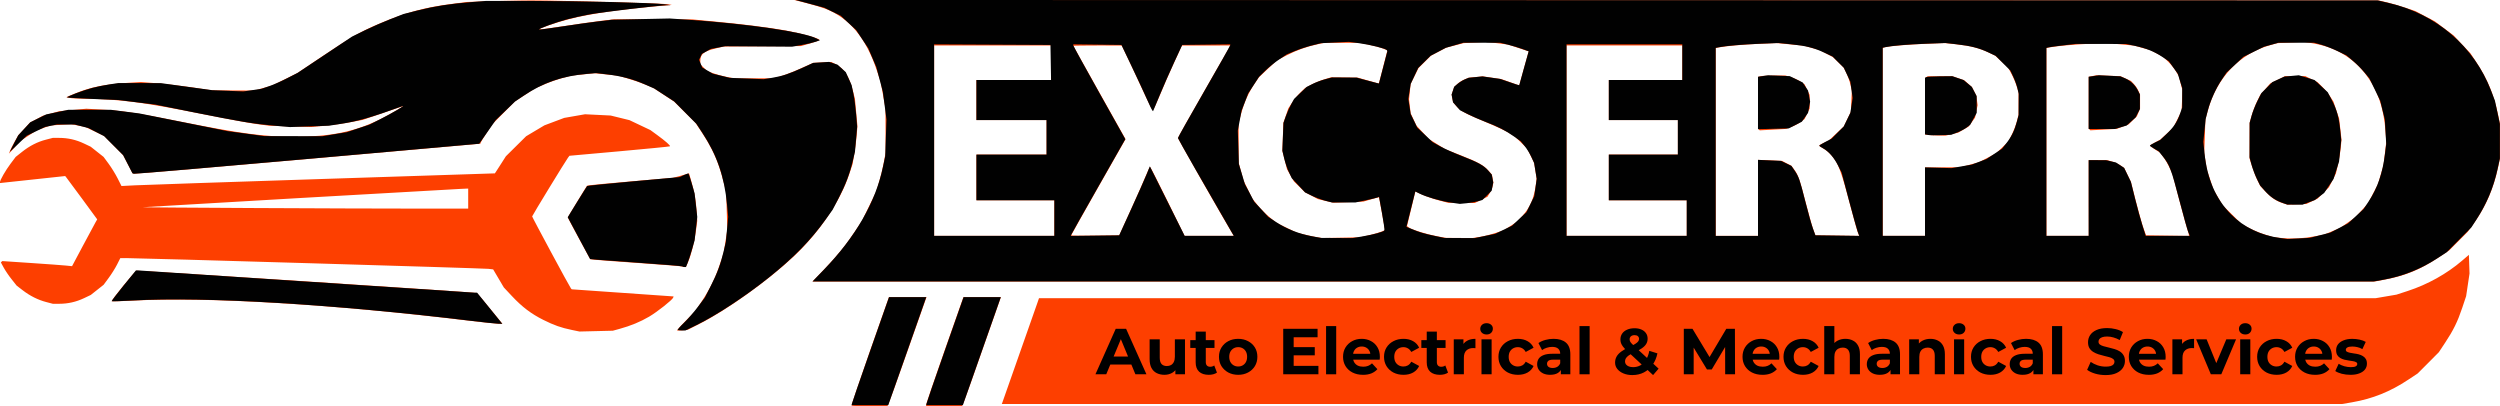 <?xml version="1.0" encoding="UTF-8" standalone="no"?>
<!-- Created with Inkscape (http://www.inkscape.org/) -->

<svg
   width="718.542"
   height="116.757"
   viewBox="0 0 190.114 30.892"
   version="1.1"
   id="svg7718"
   xml:space="preserve"
   sodipodi:docname="EXCSERPRO.svg"
   inkscape:export-filename="EXCSERPRO.png"
   inkscape:export-xdpi="273.62061"
   inkscape:export-ydpi="273.62061"
   xmlns:inkscape="http://www.inkscape.org/namespaces/inkscape"
   xmlns:sodipodi="http://sodipodi.sourceforge.net/DTD/sodipodi-0.dtd"
   xmlns="http://www.w3.org/2000/svg"
   xmlns:svg="http://www.w3.org/2000/svg"><sodipodi:namedview
     id="namedview8"
     pagecolor="#ffffff"
     bordercolor="#000000"
     borderopacity="0.25"
     inkscape:showpageshadow="2"
     inkscape:pageopacity="1"
     inkscape:pagecheckerboard="0"
     inkscape:deskcolor="#d1d1d1"
     inkscape:document-units="mm"
     showgrid="false" /><defs
     id="defs7715" /><g
     id="layer1"
     transform="translate(-9.515,-144.28)"
     style="display:inline"><g
       id="g8457"
       style="display:inline"
       transform="translate(-0.019,-0.006)"
       inkscape:export-filename="g8457.png"
       inkscape:export-xdpi="273.62061"
       inkscape:export-ydpi="273.62061"><path
         style="display:inline;fill:#fd3f00;stroke-width:0.085"
         d="m 74.29,175.135 c -0.023,-0.023 0.607,-1.89 1.4,-4.149 l 1.443,-4.106 h 1.431 1.431 l -0.058,0.148 c -0.032,0.082 -0.664,1.874 -1.405,3.984 -0.741,2.109 -1.387,3.91 -1.436,4 l -0.088,0.165 H 75.67 c -0.736,0 -1.357,-0.019 -1.38,-0.043 z m 5.664,-0.021 c -0.018,-0.035 0.614,-1.902 1.405,-4.149 l 1.439,-4.085 h 1.424 1.424 l -0.54,1.545 c -1.413,4.045 -2.274,6.469 -2.346,6.604 l -0.079,0.148 H 81.333 79.987 Z m 5.803,-0.212 c 0.053,-0.141 2.506,-7.117 2.664,-7.578 l 0.124,-0.36 h 50.819 50.819 l 0.798,-0.136 0.798,-0.136 0.852,-0.278 c 1.522,-0.497 2.968,-1.304 4.144,-2.312 l 0.508,-0.436 0.024,0.709 0.024,0.709 -0.129,0.862 -0.129,0.862 -0.293,0.876 c -0.355,1.062 -0.677,1.718 -1.306,2.667 l -0.477,0.72 -0.804,0.807 -0.804,0.807 -0.72,0.477 c -1.371,0.909 -2.708,1.447 -4.266,1.716 l -0.752,0.13 h -50.967 -50.967 z m -32.734,-5.524 c -0.83,-0.172 -1.35,-0.355 -2.17,-0.765 -0.926,-0.463 -1.611,-0.981 -2.385,-1.807 l -0.621,-0.662 -0.405,-0.686 -0.405,-0.686 -0.357,-0.042 c -0.354,-0.042 -26.705,-0.823 -27.555,-0.817 l -0.443,0.003 -0.246,0.487 c -0.135,0.268 -0.42,0.723 -0.634,1.013 l -0.388,0.526 -0.489,0.387 -0.489,0.387 -0.508,0.242 c -0.604,0.288 -1.227,0.429 -1.891,0.429 h -0.486 l -0.497,-0.13 c -0.633,-0.165 -1.238,-0.468 -1.806,-0.906 l -0.448,-0.345 -0.375,-0.473 C 10.216,165.275 9.947,164.878 9.824,164.653 l -0.223,-0.409 0.052,-0.052 0.052,-0.052 2.179,0.146 c 1.198,0.08 2.393,0.168 2.654,0.194 l 0.475,0.048 0.828,-1.555 c 0.455,-0.855 0.886,-1.656 0.957,-1.78 l 0.129,-0.225 -1.169,-1.595 c -0.643,-0.877 -1.192,-1.619 -1.22,-1.647 l -0.052,-0.052 -2.477,0.266 -2.477,0.266 v -0.069 c 0,-0.153 0.43,-0.901 0.801,-1.395 l 0.395,-0.525 0.477,-0.378 c 0.589,-0.467 1.179,-0.768 1.838,-0.937 l 0.505,-0.13 h 0.486 c 0.664,0 1.287,0.141 1.891,0.429 l 0.508,0.242 0.489,0.387 0.489,0.387 0.388,0.526 c 0.213,0.289 0.52,0.788 0.681,1.107 l 0.293,0.581 1.031,-0.053 c 0.567,-0.029 6.956,-0.246 14.197,-0.481 l 13.166,-0.428 0.085,-0.127 c 0.047,-0.07 0.235,-0.363 0.419,-0.65 l 0.334,-0.523 0.77,-0.762 0.77,-0.762 0.695,-0.414 0.695,-0.414 0.753,-0.283 0.753,-0.283 0.791,-0.138 0.791,-0.138 0.974,0.048 0.974,0.048 0.716,0.176 0.716,0.176 0.795,0.377 0.795,0.377 0.521,0.38 c 0.632,0.461 1.019,0.803 0.967,0.855 -0.021,0.021 -1.75,0.192 -3.841,0.379 l -3.802,0.341 -0.11,0.146 c -0.179,0.238 -2.726,4.408 -2.726,4.465 0,0.067 2.871,5.397 2.952,5.481 l 0.061,0.063 3.871,0.271 3.871,0.271 -0.029,0.089 c -0.056,0.172 -1.208,1.084 -1.835,1.452 -0.666,0.391 -1.397,0.693 -2.245,0.926 l -0.508,0.14 -1.27,0.031 -1.27,0.031 z m -7.885,-9.991 v -0.762 l -0.55,0.024 c -0.846,0.036 -23.987,1.371 -24.176,1.394 -0.209,0.026 16.004,0.109 21.001,0.107 l 3.725,-0.001 v -0.762 z m 15.875,10.017 c 0,-0.021 0.319,-0.365 0.709,-0.765 l 0.709,-0.727 0.467,-0.707 c 0.623,-0.942 1.028,-1.769 1.377,-2.814 l 0.289,-0.865 0.139,-0.88 0.139,-0.88 -0.043,-1.444 -0.043,-1.444 -0.228,-0.873 c -0.388,-1.486 -0.803,-2.41 -1.683,-3.742 l -0.42,-0.635 -0.813,-0.809 -0.813,-0.809 -0.791,-0.52 -0.791,-0.52 -0.611,-0.254 c -0.336,-0.14 -0.942,-0.35 -1.346,-0.467 l -0.735,-0.213 -0.891,-0.091 -0.891,-0.091 -0.851,0.087 -0.851,0.087 -0.678,0.173 c -0.373,0.095 -1.01,0.316 -1.414,0.49 l -0.736,0.317 -0.76,0.493 -0.76,0.493 -0.85,0.858 -0.85,0.858 -0.432,0.649 c -0.237,0.357 -0.447,0.695 -0.466,0.752 l -0.034,0.102 -13.12,1.161 c -7.216,0.638 -13.168,1.144 -13.226,1.123 l -0.106,-0.038 -0.357,-0.689 -0.357,-0.689 -0.722,-0.73 -0.722,-0.73 -0.72,-0.343 -0.72,-0.343 -0.531,-0.102 -0.531,-0.102 -0.781,0.046 -0.781,0.046 -0.531,0.185 -0.531,0.185 -0.612,0.4 -0.612,0.4 -0.445,0.488 -0.445,0.488 0.081,-0.212 c 0.044,-0.117 0.203,-0.429 0.353,-0.695 l 0.273,-0.483 0.448,-0.484 0.448,-0.484 0.491,-0.262 0.491,-0.262 0.619,-0.171 0.619,-0.171 1.032,-0.096 1.032,-0.096 1.058,0.057 c 1.67,0.089 2.785,0.258 6.138,0.93 4.494,0.9 6.322,1.143 8.594,1.145 2.776,0.002 4.674,-0.388 6.607,-1.356 0.785,-0.393 1.988,-1.098 1.648,-0.966 -0.093,0.036 -0.813,0.285 -1.6,0.552 l -1.43,0.486 -0.929,0.177 c -0.511,0.097 -1.391,0.22 -1.956,0.272 l -1.027,0.095 -1.609,-0.051 -1.609,-0.051 -0.974,-0.132 c -0.536,-0.072 -2.383,-0.414 -4.106,-0.759 -4.394,-0.881 -6.301,-1.131 -8.801,-1.155 -0.561,-0.006 -1.135,-0.035 -1.274,-0.066 l -0.254,-0.056 0.635,-0.266 c 1.179,-0.494 2.313,-0.722 4.149,-0.832 l 0.889,-0.054 1.185,0.091 c 0.652,0.05 1.871,0.193 2.709,0.317 l 1.524,0.225 1.609,0.007 1.609,0.007 0.677,-0.192 0.677,-0.192 0.955,-0.471 0.955,-0.471 1.817,-1.22 c 2.28,-1.531 2.986,-1.935 4.477,-2.565 1.962,-0.829 3.427,-1.222 5.553,-1.49 l 1.058,-0.134 2.201,-0.07 c 1.211,-0.038 2.944,-0.056 3.852,-0.039 3.703,0.07 8.787,0.224 9.144,0.275 l 0.381,0.055 -1.228,0.11 c -2.891,0.258 -5.037,0.573 -6.562,0.963 -0.983,0.251 -2.371,0.73 -2.306,0.795 0.018,0.018 0.887,-0.099 1.931,-0.259 1.045,-0.16 2.318,-0.341 2.83,-0.401 l 0.931,-0.11 2.963,0.002 2.963,0.002 1.566,0.148 c 2.294,0.217 4.292,0.468 5.588,0.703 1.174,0.213 2.54,0.596 2.54,0.712 0,0.036 -0.314,0.155 -0.699,0.265 l -0.698,0.2 -2.935,0.018 -2.935,0.018 -0.561,0.13 c -0.956,0.222 -1.231,0.438 -1.231,0.965 v 0.253 l 0.255,0.255 0.255,0.255 0.459,0.172 c 0.252,0.094 0.719,0.221 1.036,0.281 l 0.578,0.109 1.482,-8.5e-4 1.482,-8.5e-4 0.54,-0.148 c 0.297,-0.082 0.983,-0.346 1.524,-0.589 l 0.984,-0.44 0.686,-0.032 0.686,-0.032 0.33,0.17 c 0.642,0.33 1.027,0.923 1.304,2.007 l 0.159,0.622 0.095,1.03 0.095,1.03 -0.054,0.691 c -0.03,0.38 -0.113,1.033 -0.185,1.453 l -0.131,0.762 -0.253,0.762 c -0.695,2.092 -2.257,4.406 -4.224,6.258 -1.973,1.858 -5.05,4.057 -7.19,5.141 l -0.869,0.44 -0.409,0.039 c -0.225,0.022 -0.409,0.022 -0.409,0.001 z m -16.002,-0.754 c -10.067,-1.219 -19.785,-1.8 -25.234,-1.51 -0.938,0.05 -1.724,0.073 -1.746,0.051 -0.055,-0.055 1.74,-2.261 1.884,-2.316 0.095,-0.037 25.705,1.637 25.869,1.691 0.048,0.016 0.653,0.737 1.63,1.944 l 0.326,0.402 -0.37,-0.011 c -0.204,-0.006 -1.265,-0.119 -2.36,-0.251 z m 27.167,-3.845 c 1.01,-1.049 1.713,-1.914 2.405,-2.963 l 0.503,-0.762 0.534,-1.101 0.534,-1.101 0.214,-0.69 c 0.118,-0.379 0.281,-1.046 0.363,-1.482 l 0.148,-0.792 -0.004,-1.693 -0.004,-1.693 -0.183,-1.007 -0.183,-1.007 -0.291,-0.869 c -0.834,-2.494 -2.099,-4.005 -3.936,-4.704 -0.259,-0.099 -0.89,-0.286 -1.402,-0.417 l -0.931,-0.238 60.24,0.018 60.24,0.018 0.605,0.139 c 0.333,0.076 0.961,0.259 1.397,0.405 l 0.792,0.265 0.737,0.389 0.737,0.389 0.712,0.534 0.712,0.534 0.644,0.685 0.644,0.685 0.459,0.694 c 0.826,1.25 1.312,2.426 1.634,3.954 l 0.151,0.72 -10e-4,1.312 -0.001,1.312 -0.154,0.715 c -0.339,1.574 -0.941,2.962 -1.817,4.186 l -0.478,0.668 -0.708,0.709 -0.708,0.709 -0.769,0.514 c -1.374,0.919 -2.51,1.393 -4.056,1.693 l -0.835,0.162 h -59.401 -59.401 l 0.857,-0.89 z m 113.422,-2.551 0.677,-0.128 0.609,-0.253 0.609,-0.253 0.584,-0.41 0.584,-0.41 0.477,-0.527 0.477,-0.527 0.379,-0.735 0.379,-0.735 0.21,-0.724 0.21,-0.724 0.102,-0.878 0.102,-0.878 -0.056,-0.789 c -0.128,-1.82 -0.643,-3.268 -1.577,-4.432 -1.017,-1.268 -2.318,-2.007 -4.018,-2.281 l -0.645,-0.104 -0.991,0.051 -0.991,0.051 -0.505,0.138 c -2.349,0.641 -4.1,2.467 -4.787,4.991 l -0.184,0.677 -0.044,1.27 -0.044,1.27 0.098,0.634 0.098,0.634 0.254,0.763 0.254,0.763 0.347,0.593 0.347,0.593 0.728,0.721 0.728,0.721 0.593,0.308 c 0.326,0.169 0.873,0.393 1.215,0.496 l 0.622,0.188 0.648,0.061 c 0.799,0.075 1.623,0.03 2.51,-0.137 z m -2.47,-2.518 c -0.507,-0.166 -0.88,-0.416 -1.321,-0.887 l -0.386,-0.413 -0.211,-0.416 c -0.116,-0.229 -0.3,-0.7 -0.409,-1.048 l -0.199,-0.633 0.002,-1.355 0.002,-1.355 0.153,-0.55 c 0.084,-0.303 0.266,-0.782 0.405,-1.065 l 0.252,-0.514 0.38,-0.434 0.38,-0.434 0.566,-0.279 0.566,-0.279 h 0.764 0.764 l 0.466,0.229 0.466,0.229 0.358,0.355 c 0.197,0.195 0.47,0.53 0.608,0.745 l 0.249,0.39 0.215,0.643 0.215,0.643 0.09,0.795 0.09,0.795 -0.053,0.594 c -0.029,0.326 -0.125,0.907 -0.213,1.291 l -0.16,0.697 -0.264,0.523 -0.264,0.523 -0.436,0.434 -0.436,0.434 -0.423,0.201 -0.423,0.201 -0.72,0.027 -0.72,0.027 z m -69.708,2.492 c 0.564,-0.122 1.29,-0.344 1.373,-0.418 l 0.061,-0.054 -0.221,-1.226 c -0.122,-0.674 -0.226,-1.233 -0.231,-1.242 -0.006,-0.008 -0.276,0.062 -0.602,0.157 l -0.591,0.172 -1.143,0.042 -1.143,0.042 -0.584,-0.137 -0.584,-0.137 -0.497,-0.265 -0.497,-0.265 -0.414,-0.408 -0.414,-0.408 -0.264,-0.462 -0.264,-0.462 -0.177,-0.698 -0.177,-0.698 0.038,-1.065 0.038,-1.065 0.188,-0.55 0.188,-0.55 0.288,-0.438 c 0.158,-0.241 0.446,-0.591 0.64,-0.777 l 0.353,-0.339 0.476,-0.253 c 0.262,-0.139 0.705,-0.321 0.984,-0.404 l 0.508,-0.152 1.016,0.011 1.016,0.011 0.635,0.182 c 0.349,0.1 0.711,0.201 0.804,0.224 l 0.169,0.042 0.29,-1.127 c 0.16,-0.62 0.305,-1.189 0.324,-1.264 l 0.034,-0.136 -0.336,-0.134 c -0.185,-0.074 -0.654,-0.202 -1.044,-0.284 l -0.708,-0.15 -1.355,-0.001 -1.355,-10e-4 -0.508,0.11 c -0.857,0.186 -1.575,0.442 -2.354,0.841 l -0.745,0.381 -0.681,0.64 -0.68,0.64 -0.341,0.501 c -0.445,0.655 -0.779,1.402 -1.017,2.274 l -0.193,0.706 0.004,1.524 0.004,1.524 0.186,0.673 0.186,0.673 0.332,0.682 0.332,0.682 0.41,0.506 c 0.226,0.278 0.638,0.692 0.916,0.92 l 0.506,0.414 0.762,0.37 0.762,0.37 0.55,0.139 c 0.303,0.077 0.741,0.17 0.974,0.208 l 0.423,0.068 1.439,-0.026 1.439,-0.026 0.466,-0.101 z m 8.636,0.077 c 0.303,-0.048 0.843,-0.183 1.202,-0.301 l 0.651,-0.214 0.492,-0.32 0.492,-0.32 0.394,-0.425 c 0.595,-0.641 0.912,-1.38 1.044,-2.438 l 0.053,-0.423 -0.092,-0.593 -0.092,-0.593 -0.266,-0.55 -0.266,-0.55 -0.479,-0.466 -0.479,-0.466 -0.48,-0.285 c -0.264,-0.157 -1.071,-0.528 -1.793,-0.825 -1.45,-0.596 -1.853,-0.819 -2.184,-1.213 l -0.222,-0.264 -0.054,-0.288 -0.054,-0.288 0.095,-0.288 0.095,-0.288 0.231,-0.221 c 0.127,-0.122 0.377,-0.282 0.555,-0.356 l 0.324,-0.135 0.534,-0.05 0.534,-0.05 0.698,0.102 0.698,0.102 0.562,0.195 c 0.309,0.107 0.619,0.219 0.689,0.249 l 0.127,0.053 0.326,-1.2 c 0.179,-0.66 0.343,-1.245 0.364,-1.301 l 0.039,-0.101 -0.788,-0.259 -0.788,-0.259 -0.838,-0.104 -0.838,-0.104 -0.855,0.05 -0.855,0.05 -0.66,0.171 -0.66,0.171 -0.579,0.304 -0.579,0.304 -0.476,0.472 -0.476,0.472 -0.3,0.608 -0.3,0.608 -0.059,0.586 -0.059,0.586 0.061,0.527 0.061,0.527 0.223,0.472 0.223,0.472 0.466,0.503 0.466,0.504 0.628,0.391 0.628,0.391 1.145,0.45 c 1.339,0.526 1.781,0.77 2.139,1.177 l 0.261,0.298 0.057,0.301 0.057,0.301 -0.052,0.262 c -0.029,0.144 -0.131,0.389 -0.226,0.543 l -0.174,0.281 -0.482,0.237 -0.482,0.237 -1.016,-0.008 -1.016,-0.008 -0.712,-0.188 c -0.392,-0.103 -0.951,-0.296 -1.244,-0.429 l -0.532,-0.241 -0.318,1.315 -0.318,1.315 0.163,0.119 c 0.228,0.166 1.383,0.521 2.149,0.66 l 0.642,0.116 1.016,0.007 1.016,0.007 0.55,-0.087 z m -32.343,-1.436 v -1.355 h -2.963 -2.963 v -1.736 -1.736 h 2.667 2.667 v -1.312 -1.312 h -2.667 -2.667 v -1.524 -1.524 h 2.836 2.836 v -1.312 -1.312 h -4.445 -4.445 v 7.239 7.239 h 4.572 4.572 z m 5.817,-0.635 c 0.486,-1.071 1.003,-2.243 1.148,-2.603 0.145,-0.361 0.286,-0.654 0.312,-0.652 0.026,0.002 0.627,1.184 1.335,2.625 l 1.288,2.62 h 1.873 1.873 l -0.166,-0.275 c -0.679,-1.129 -4.081,-7.102 -4.081,-7.166 0,-0.044 0.861,-1.579 1.913,-3.411 1.052,-1.831 1.949,-3.396 1.993,-3.478 l 0.08,-0.148 -1.844,0.002 -1.844,0.002 -0.629,1.374 c -0.346,0.755 -0.828,1.861 -1.071,2.456 -0.243,0.596 -0.473,1.085 -0.511,1.088 -0.038,0.003 -0.263,-0.428 -0.501,-0.956 -0.238,-0.528 -0.753,-1.636 -1.146,-2.463 l -0.714,-1.502 -1.841,-8.4e-4 c -1.013,-4.6e-4 -1.841,0.012 -1.841,0.028 0,0.016 0.893,1.618 1.984,3.561 l 1.984,3.532 -2.069,3.638 c -1.138,2.001 -2.069,3.657 -2.069,3.68 0,0.023 0.824,0.032 1.831,0.019 l 1.831,-0.023 z m 42.274,0.635 v -1.355 h -2.963 -2.963 v -1.736 -1.736 h 2.625 2.625 v -1.312 -1.312 h -2.625 -2.625 v -1.524 -1.524 h 2.794 2.794 v -1.312 -1.312 h -4.403 -4.403 v 7.239 7.239 h 4.572 4.572 z m 5.419,-1.535 v -2.89 l 0.91,0.039 0.91,0.039 0.355,0.183 0.355,0.183 0.208,0.276 c 0.31,0.411 0.433,0.76 0.892,2.545 0.23,0.894 0.49,1.816 0.577,2.049 l 0.158,0.423 1.674,0.023 1.674,0.023 -0.086,-0.161 c -0.047,-0.088 -0.28,-0.899 -0.516,-1.801 -0.794,-3.027 -1.003,-3.591 -1.563,-4.21 -0.159,-0.176 -0.424,-0.393 -0.59,-0.482 -0.165,-0.089 -0.301,-0.186 -0.301,-0.214 0,-0.029 0.161,-0.125 0.359,-0.214 l 0.359,-0.161 0.573,-0.54 0.574,-0.54 0.269,-0.56 0.269,-0.56 0.036,-0.796 0.036,-0.796 -0.105,-0.474 c -0.058,-0.261 -0.2,-0.661 -0.315,-0.89 l -0.21,-0.416 -0.401,-0.39 -0.401,-0.39 -0.502,-0.267 -0.502,-0.267 -0.619,-0.171 -0.619,-0.171 -1.032,-0.097 -1.032,-0.097 -1.27,0.056 c -1.231,0.054 -2.505,0.165 -3.069,0.268 l -0.275,0.05 v 7.145 7.145 h 1.609 1.609 z m 0.064,-5.2 -0.064,-0.067 v -1.966 -1.966 l 0.191,-0.051 c 0.105,-0.028 0.575,-0.052 1.045,-0.052 l 0.854,-0.001 0.403,0.121 c 0.221,0.067 0.547,0.217 0.723,0.333 l 0.32,0.212 0.195,0.404 0.195,0.404 v 0.516 0.516 l -0.194,0.4 -0.194,0.401 -0.283,0.216 c -0.155,0.119 -0.473,0.288 -0.705,0.376 l -0.422,0.16 -1.001,0.055 -1.001,0.055 z m 12.637,5.486 v -2.603 l 1.333,-0.003 1.333,-0.003 0.717,-0.193 0.717,-0.193 0.655,-0.341 0.655,-0.341 0.46,-0.442 0.46,-0.442 0.257,-0.51 c 0.142,-0.281 0.317,-0.741 0.391,-1.024 l 0.133,-0.513 v -0.84 -0.84 l -0.135,-0.46 c -0.074,-0.253 -0.252,-0.681 -0.395,-0.95 l -0.26,-0.49 -0.495,-0.458 -0.495,-0.458 -0.529,-0.251 c -0.691,-0.328 -1.369,-0.498 -2.446,-0.612 l -0.877,-0.093 -1.355,0.053 c -1.348,0.053 -2.913,0.185 -3.196,0.269 l -0.148,0.044 v 7.149 7.149 h 1.609 1.609 v -2.603 z m 0.19,-5.076 -0.191,-0.037 v -2.148 -2.148 l 0.101,-0.062 0.101,-0.062 0.936,-0.004 0.936,-0.004 0.452,0.155 0.452,0.155 0.294,0.258 0.294,0.258 0.166,0.325 0.166,0.325 0.05,0.365 0.05,0.365 -0.099,0.475 -0.099,0.475 -0.246,0.339 -0.246,0.339 -0.393,0.23 -0.393,0.23 -0.478,0.113 -0.478,0.113 -0.593,-0.01 c -0.326,-0.006 -0.678,-0.027 -0.783,-0.047 z m 12.255,4.801 v -2.879 h 0.706 0.706 l 0.388,0.117 c 0.214,0.064 0.504,0.199 0.645,0.299 l 0.256,0.183 0.255,0.526 0.255,0.526 0.377,1.482 c 0.207,0.815 0.466,1.729 0.575,2.032 l 0.198,0.55 1.629,0.023 1.629,0.023 v -0.081 c 0,-0.044 -0.039,-0.184 -0.087,-0.31 -0.048,-0.126 -0.33,-1.148 -0.626,-2.27 l -0.539,-2.041 -0.21,-0.466 c -0.115,-0.256 -0.325,-0.622 -0.466,-0.814 l -0.256,-0.348 -0.386,-0.245 c -0.212,-0.135 -0.387,-0.264 -0.389,-0.287 -0.002,-0.023 0.176,-0.138 0.396,-0.254 l 0.399,-0.212 0.49,-0.453 0.49,-0.453 0.314,-0.636 0.314,-0.636 0.034,-0.777 0.034,-0.777 -0.139,-0.544 -0.139,-0.544 -0.219,-0.373 c -0.12,-0.205 -0.388,-0.536 -0.596,-0.735 l -0.377,-0.362 -0.481,-0.256 -0.481,-0.256 -0.621,-0.172 -0.621,-0.172 -1.071,-0.098 -1.071,-0.098 -1.228,0.057 c -1.198,0.056 -2.474,0.169 -3.027,0.27 l -0.275,0.05 v 7.145 7.145 h 1.609 1.609 z m 0.064,-5.211 -0.064,-0.067 v -1.972 -1.972 l 0.296,-0.056 0.296,-0.056 0.91,0.035 0.91,0.034 0.402,0.182 0.402,0.182 0.224,0.238 c 0.123,0.131 0.278,0.366 0.345,0.523 l 0.121,0.285 v 0.53 0.53 l -0.122,0.292 -0.122,0.292 -0.317,0.308 -0.317,0.308 -0.451,0.169 -0.451,0.169 -0.999,0.055 -0.999,0.055 z M 61.422,164.554 c -0.022,-0.022 -1.448,-0.137 -3.168,-0.256 -1.72,-0.118 -3.288,-0.235 -3.483,-0.26 l -0.356,-0.045 -0.851,-1.566 c -0.468,-0.862 -0.851,-1.583 -0.851,-1.602 0,-0.02 0.327,-0.57 0.728,-1.223 l 0.728,-1.188 0.182,-0.038 c 0.1,-0.021 1.573,-0.157 3.273,-0.303 l 3.09,-0.265 0.423,-0.112 c 0.233,-0.062 0.506,-0.138 0.608,-0.171 l 0.184,-0.059 0.168,0.58 c 0.254,0.875 0.354,1.433 0.409,2.273 l 0.05,0.762 -0.1,0.762 c -0.108,0.83 -0.354,1.796 -0.604,2.38 l -0.159,0.371 h -0.116 c -0.064,0 -0.134,-0.018 -0.156,-0.041 z"
         id="path8461" /><path
         style="display:inline;fill:#010101;stroke-width:0.085"
         d="m 74.303,175.029 c -5.08e-4,-0.035 0.638,-1.882 1.418,-4.106 l 1.419,-4.042 1.415,-6.8e-4 1.415,-6.8e-4 -0.498,1.418 c -0.274,0.78 -0.867,2.466 -1.318,3.747 -0.451,1.281 -0.877,2.49 -0.947,2.688 l -0.126,0.36 h -1.389 -1.389 z m 5.672,0 c -0.001,-0.035 0.636,-1.883 1.417,-4.106 l 1.419,-4.043 h 1.415 1.415 l -0.155,0.445 c -0.085,0.244 -0.679,1.93 -1.318,3.747 -0.64,1.816 -1.219,3.464 -1.287,3.662 l -0.124,0.36 h -1.389 -1.389 l -0.002,-0.064 z m 87.558,-1.039 -0.201,-0.085 0.054,-0.268 c 0.029,-0.147 0.068,-0.283 0.086,-0.301 0.018,-0.018 0.188,0.009 0.377,0.06 l 0.344,0.093 0.217,-0.054 0.217,-0.054 0.125,-0.178 c 0.069,-0.098 0.125,-0.247 0.125,-0.331 v -0.153 l -0.267,0.138 -0.267,0.138 -0.295,-0.048 -0.295,-0.048 -0.21,-0.194 c -0.116,-0.107 -0.263,-0.316 -0.327,-0.466 l -0.116,-0.272 v -0.315 -0.315 l 0.174,-0.36 0.174,-0.36 0.378,-0.183 0.378,-0.183 0.231,0.058 c 0.127,0.032 0.293,0.113 0.368,0.182 l 0.138,0.124 0.05,-0.131 0.05,-0.131 h 0.347 0.347 l -0.027,1.418 -0.027,1.418 -0.127,0.246 c -0.07,0.136 -0.234,0.325 -0.364,0.422 l -0.237,0.176 -0.61,0.022 -0.61,0.022 z m 1.256,-1.855 0.088,-0.164 v -0.381 -0.381 l -0.133,-0.133 c -0.161,-0.161 -0.376,-0.17 -0.576,-0.024 l -0.149,0.109 -0.048,0.355 -0.048,0.355 0.14,0.213 0.14,0.213 h 0.249 0.249 z m -75.614,0.799 -0.221,-0.12 -0.118,-0.279 -0.118,-0.279 v -0.931 -0.931 l 0.402,-0.026 0.402,-0.026 0.001,0.788 0.001,0.788 0.107,0.211 0.107,0.211 0.141,0.027 0.141,0.027 0.175,-0.175 0.175,-0.175 v -0.851 -0.851 l 0.402,0.026 0.402,0.026 0.023,1.291 0.023,1.291 h -0.383 -0.383 v -0.175 -0.175 l -0.14,0.14 c -0.301,0.301 -0.768,0.37 -1.139,0.168 z m 3.169,0.003 -0.269,-0.117 -0.09,-0.324 -0.09,-0.324 -8.47e-4,-0.562 -8.47e-4,-0.562 -0.169,-0.044 -0.169,-0.044 v -0.304 -0.304 h 0.169 0.169 v -0.244 -0.244 l 0.376,-0.095 c 0.207,-0.052 0.397,-0.095 0.423,-0.095 0.026,0 0.047,0.152 0.047,0.339 v 0.339 h 0.301 0.301 l -0.026,0.318 -0.026,0.318 -0.275,0.026 -0.275,0.026 v 0.584 0.584 l 0.171,0.092 0.171,0.092 0.074,-0.046 0.074,-0.046 0.035,0.301 0.035,0.301 -0.147,0.079 c -0.204,0.109 -0.491,0.093 -0.809,-0.045 z m 1.938,-0.051 -0.364,-0.185 -0.166,-0.325 -0.166,-0.325 v -0.345 -0.345 l 0.117,-0.279 0.117,-0.279 0.233,-0.183 0.233,-0.183 0.342,-0.092 0.342,-0.092 0.368,0.103 0.368,0.103 0.249,0.283 0.249,0.283 0.057,0.303 0.057,0.303 -0.05,0.311 -0.05,0.311 -0.156,0.208 c -0.086,0.115 -0.249,0.278 -0.363,0.363 l -0.208,0.155 -0.422,0.046 -0.422,0.046 z m 0.888,-0.544 0.181,-0.127 0.055,-0.328 0.055,-0.328 -0.128,-0.307 -0.128,-0.307 h -0.248 -0.248 l -0.108,0.13 -0.108,0.13 -0.04,0.414 -0.04,0.414 0.218,0.218 c 0.254,0.254 0.296,0.261 0.538,0.091 z m 7.676,0.627 -0.267,-0.077 -0.254,-0.289 -0.254,-0.289 -0.057,-0.336 -0.057,-0.336 0.097,-0.362 0.097,-0.362 0.234,-0.234 0.234,-0.234 0.349,-0.094 0.349,-0.094 0.236,0.058 c 0.13,0.032 0.318,0.111 0.419,0.177 l 0.183,0.119 0.134,0.283 0.134,0.283 v 0.389 0.389 h -0.804 -0.804 v 0.083 c 0,0.045 0.096,0.145 0.212,0.222 l 0.212,0.139 0.5,-0.036 0.5,-0.036 0.04,0.259 c 0.048,0.315 0.062,0.299 -0.336,0.391 -0.398,0.092 -0.749,0.088 -1.099,-0.013 z m 0.817,-1.722 c 0,-0.162 -0.233,-0.387 -0.402,-0.387 -0.17,0 -0.445,0.243 -0.445,0.394 v 0.114 h 0.423 0.423 z m 1.998,1.731 c -0.135,-0.043 -0.355,-0.183 -0.488,-0.311 l -0.243,-0.233 -0.089,-0.331 -0.089,-0.331 0.056,-0.332 0.056,-0.332 0.214,-0.254 c 0.118,-0.14 0.333,-0.316 0.479,-0.392 l 0.265,-0.138 0.487,-4.3e-4 c 0.268,-2.5e-4 0.508,0.021 0.535,0.047 0.026,0.026 0.022,0.187 -0.01,0.357 l -0.058,0.309 -0.249,-0.055 -0.249,-0.055 -0.237,0.098 -0.237,0.098 -0.096,0.21 c -0.053,0.115 -0.096,0.263 -0.096,0.329 0,0.066 0.043,0.213 0.096,0.329 l 0.096,0.21 0.244,0.101 0.244,0.101 0.25,-0.05 0.25,-0.05 0.056,0.297 c 0.031,0.164 0.036,0.317 0.012,0.341 -0.024,0.024 -0.248,0.059 -0.497,0.078 l -0.453,0.035 -0.245,-0.078 z m 2.362,0.003 c -0.093,-0.038 -0.241,-0.149 -0.328,-0.246 l -0.159,-0.176 -0.043,-0.758 -0.043,-0.758 -0.158,-0.041 -0.158,-0.041 v -0.304 -0.304 h 0.169 0.169 v -0.209 -0.209 l 0.148,-0.078 c 0.082,-0.043 0.272,-0.104 0.423,-0.137 l 0.275,-0.059 v 0.345 0.345 h 0.301 0.301 l -0.026,0.318 -0.026,0.318 -0.275,0.026 -0.275,0.026 v 0.584 0.584 l 0.166,0.089 c 0.091,0.049 0.215,0.079 0.275,0.067 l 0.109,-0.022 0.026,0.306 0.026,0.306 -0.195,0.052 c -0.256,0.069 -0.494,0.06 -0.703,-0.025 z m 5.513,-0.003 c -0.954,-0.304 -1.194,-1.603 -0.426,-2.315 l 0.238,-0.22 0.395,-0.085 0.395,-0.085 0.316,0.051 0.316,0.051 -0.05,0.252 c -0.028,0.139 -0.05,0.289 -0.05,0.333 v 0.081 l -0.26,-0.057 -0.26,-0.057 -0.241,0.1 -0.241,0.1 -0.102,0.245 -0.102,0.245 0.048,0.192 c 0.026,0.106 0.104,0.268 0.172,0.361 l 0.124,0.169 h 0.424 0.424 l 0.05,0.249 0.05,0.249 -0.071,0.071 c -0.039,0.039 -0.259,0.088 -0.488,0.109 l -0.417,0.037 z m 1.792,-0.162 -0.275,-0.245 v -0.344 -0.344 l 0.245,-0.256 0.245,-0.256 0.494,-0.097 0.494,-0.097 v -0.076 c 0,-0.042 -0.099,-0.113 -0.22,-0.159 l -0.22,-0.084 -0.343,0.092 -0.343,0.092 -0.073,-0.112 c -0.04,-0.062 -0.063,-0.189 -0.051,-0.282 l 0.022,-0.169 0.484,-0.115 0.484,-0.115 0.355,0.115 0.355,0.115 0.177,0.239 0.177,0.239 0.028,1.01 0.028,1.01 h -0.388 -0.388 v -0.08 -0.08 l -0.294,0.123 c -0.161,0.068 -0.389,0.123 -0.507,0.123 h -0.213 z m 1.039,-0.435 0.164,-0.088 v -0.251 -0.251 h -0.175 c -0.096,0 -0.249,0.039 -0.339,0.088 l -0.164,0.088 v 0.149 c 0,0.158 0.153,0.353 0.276,0.353 0.04,0 0.147,-0.039 0.237,-0.088 z m 4.593,0.516 -0.354,-0.161 -0.133,-0.256 c -0.241,-0.466 -0.113,-1 0.322,-1.342 l 0.204,-0.16 -0.115,-0.207 -0.115,-0.207 -0.003,-0.316 -0.003,-0.316 0.241,-0.27 0.241,-0.27 0.517,-0.037 0.517,-0.037 0.257,0.257 0.257,0.257 v 0.282 0.282 l -0.163,0.268 -0.163,0.268 -0.175,0.056 c -0.237,0.075 -0.223,0.134 0.113,0.46 l 0.289,0.28 0.083,-0.157 c 0.045,-0.086 0.109,-0.283 0.143,-0.437 l 0.06,-0.28 0.352,0.026 0.352,0.026 -0.025,0.212 c -0.014,0.116 -0.131,0.431 -0.261,0.7 l -0.236,0.488 0.289,0.338 0.289,0.338 h -0.506 -0.506 l -0.048,-0.124 -0.048,-0.124 -0.363,0.165 -0.363,0.165 h -0.296 -0.296 l -0.354,-0.161 z m 1.136,-0.582 0.105,-0.067 -0.422,-0.415 -0.422,-0.415 -0.099,0.099 -0.099,0.099 v 0.252 0.252 l 0.109,0.132 0.109,0.132 0.307,-0.001 c 0.169,-6.8e-4 0.354,-0.031 0.412,-0.068 z m 0.022,-2.137 c 0,-0.079 -0.055,-0.19 -0.123,-0.246 l -0.123,-0.102 -0.173,0.055 -0.173,0.055 v 0.212 c 0,0.116 0.041,0.289 0.092,0.383 l 0.092,0.172 0.204,-0.192 0.204,-0.192 z m 6.888,2.791 -0.267,-0.077 -0.254,-0.289 -0.254,-0.289 -0.057,-0.336 -0.057,-0.336 0.097,-0.362 0.097,-0.362 0.234,-0.234 0.234,-0.234 0.349,-0.094 0.349,-0.094 0.236,0.057 c 0.315,0.077 0.524,0.227 0.713,0.514 l 0.157,0.237 8.4e-4,0.445 8.5e-4,0.445 h -0.804 -0.804 v 0.071 c 0,0.039 0.075,0.139 0.166,0.222 l 0.166,0.15 0.547,-0.035 0.547,-0.035 0.039,0.258 c 0.048,0.313 0.061,0.298 -0.336,0.39 -0.398,0.092 -0.749,0.088 -1.099,-0.013 z m 0.817,-1.722 c 0,-0.162 -0.233,-0.387 -0.402,-0.387 -0.17,0 -0.445,0.243 -0.445,0.394 v 0.114 h 0.423 0.423 z m 6.126,1.73 c -0.1,-0.04 -0.243,-0.161 -0.318,-0.267 l -0.136,-0.194 v -0.301 -0.301 l 0.132,-0.189 c 0.169,-0.241 0.493,-0.406 0.947,-0.481 l 0.36,-0.06 v -0.074 c 0,-0.041 -0.08,-0.117 -0.178,-0.17 l -0.178,-0.095 -0.382,0.096 c -0.21,0.053 -0.398,0.08 -0.418,0.06 -0.02,-0.02 -0.044,-0.144 -0.053,-0.277 l -0.017,-0.241 0.423,-0.109 0.423,-0.109 0.337,0.054 0.337,0.054 0.277,0.277 0.277,0.277 v 0.891 c 0,0.49 0.023,0.951 0.051,1.024 l 0.051,0.134 h -0.383 -0.383 l -0.032,-0.096 -0.032,-0.096 -0.267,0.138 c -0.292,0.151 -0.556,0.168 -0.838,0.054 z m 0.901,-0.678 0.169,-0.169 v -0.169 -0.169 h -0.248 -0.248 l -0.133,0.133 c -0.073,0.073 -0.133,0.166 -0.133,0.206 0,0.097 0.246,0.339 0.345,0.339 0.043,0 0.155,-0.076 0.248,-0.169 z m 5.165,0.658 -0.212,-0.11 -0.148,-0.295 -0.148,-0.295 v -0.953 -0.953 h 0.423 0.423 v 0.883 0.883 l 0.133,0.133 c 0.156,0.156 0.243,0.164 0.465,0.045 l 0.164,-0.088 v -0.928 -0.928 h 0.423 0.423 v 1.312 1.312 h -0.339 -0.339 v -0.127 c 0,-0.163 -0.076,-0.161 -0.262,0.007 l -0.148,0.134 -0.324,0.038 -0.324,0.038 -0.212,-0.11 z m 4.638,-0.024 c -0.278,-0.157 -0.404,-0.373 -0.404,-0.693 v -0.238 l 0.165,-0.271 0.165,-0.271 0.443,-0.131 c 0.243,-0.072 0.511,-0.131 0.594,-0.131 h 0.151 l -0.046,-0.119 -0.046,-0.119 -0.184,-0.046 -0.184,-0.046 -0.339,0.077 -0.339,0.077 -0.054,-0.059 c -0.03,-0.033 -0.078,-0.14 -0.108,-0.239 l -0.054,-0.179 0.275,-0.114 0.275,-0.114 h 0.439 0.44 l 0.226,0.121 0.226,0.121 0.135,0.257 0.135,0.257 0.038,0.953 0.038,0.953 h -0.392 -0.392 v -0.14 -0.14 l -0.163,0.147 -0.163,0.147 -0.324,0.036 -0.324,0.036 -0.231,-0.13 z m 0.932,-0.597 0.188,-0.132 v -0.207 -0.207 h -0.237 -0.237 l -0.102,0.102 -0.102,0.102 v 0.188 0.188 l 0.106,0.043 c 0.167,0.067 0.184,0.064 0.383,-0.076 z m 2.357,0.642 c -0.505,-0.161 -0.899,-0.724 -0.899,-1.285 v -0.272 l 0.169,-0.35 0.169,-0.35 0.354,-0.199 0.354,-0.199 h 0.493 c 0.271,0 0.514,0.021 0.54,0.048 0.026,0.026 0.022,0.187 -0.01,0.357 l -0.058,0.309 -0.249,-0.055 -0.249,-0.055 -0.241,0.1 -0.241,0.1 -0.102,0.245 -0.102,0.245 0.048,0.192 c 0.026,0.106 0.104,0.268 0.172,0.361 l 0.124,0.169 h 0.424 0.424 l 0.05,0.249 0.05,0.249 -0.071,0.071 c -0.039,0.039 -0.259,0.088 -0.488,0.109 l -0.417,0.037 z m 2.317,-0.009 -0.213,-0.078 -0.121,-0.19 -0.121,-0.19 -0.036,-0.734 -0.036,-0.734 -0.159,-0.042 -0.159,-0.042 v -0.304 -0.304 h 0.169 0.169 v -0.244 -0.244 l 0.376,-0.095 c 0.207,-0.052 0.397,-0.095 0.423,-0.095 0.026,0 0.047,0.152 0.047,0.339 v 0.339 h 0.301 0.301 l -0.026,0.318 -0.026,0.318 -0.275,0.026 -0.275,0.026 v 0.584 0.584 l 0.166,0.089 c 0.091,0.049 0.215,0.079 0.275,0.067 l 0.109,-0.022 0.028,0.25 0.028,0.25 -0.15,0.11 -0.15,0.11 -0.217,-0.007 c -0.119,-0.004 -0.312,-0.042 -0.429,-0.085 z m 1.906,0.012 c -0.093,-0.038 -0.246,-0.154 -0.339,-0.257 l -0.169,-0.188 -0.028,-1.092 -0.028,-1.092 h 0.43 0.43 v 0.883 0.883 l 0.133,0.133 c 0.174,0.174 0.317,0.168 0.489,-0.022 l 0.14,-0.155 v -0.861 -0.861 h 0.423 0.423 v 1.312 1.312 H 159.73 159.389 l -0.047,-0.122 -0.047,-0.122 -0.268,0.164 -0.268,0.164 -0.212,-0.005 c -0.116,-0.003 -0.288,-0.036 -0.381,-0.074 z m 13.516,-0.016 -0.37,-0.087 0.056,-0.35 c 0.031,-0.192 0.068,-0.362 0.083,-0.376 0.015,-0.015 0.13,0.013 0.256,0.06 l 0.229,0.087 h 0.415 0.415 l 0.087,-0.163 0.087,-0.163 -0.046,-0.12 -0.046,-0.12 -0.611,-0.306 -0.611,-0.306 -0.147,-0.249 -0.147,-0.249 v -0.241 -0.241 l 0.159,-0.261 0.159,-0.261 0.317,-0.15 0.317,-0.15 0.581,0.033 0.581,0.033 0.084,0.084 0.084,0.084 -0.095,0.309 -0.095,0.309 -0.205,-0.078 c -0.112,-0.043 -0.328,-0.078 -0.479,-0.078 h -0.275 l -0.154,0.112 -0.154,0.112 0.053,0.168 0.053,0.168 0.582,0.27 0.582,0.27 0.156,0.233 0.156,0.233 -0.006,0.355 -0.006,0.355 -0.141,0.215 -0.141,0.215 -0.263,0.136 -0.263,0.136 -0.435,0.031 -0.435,0.031 -0.37,-0.087 z m 3.32,0.003 -0.267,-0.077 -0.254,-0.289 -0.254,-0.289 -0.057,-0.336 -0.057,-0.336 0.092,-0.341 0.092,-0.341 0.238,-0.254 0.238,-0.254 0.351,-0.094 0.351,-0.094 0.236,0.058 c 0.509,0.125 0.751,0.39 0.88,0.961 l 0.068,0.298 -0.048,0.191 -0.048,0.191 h -0.795 -0.795 v 0.083 c 0,0.045 0.096,0.145 0.212,0.222 l 0.212,0.139 0.5,-0.036 0.5,-0.036 0.04,0.259 c 0.048,0.315 0.062,0.299 -0.336,0.391 -0.398,0.092 -0.749,0.088 -1.099,-0.013 z m 0.802,-1.79 -0.027,-0.189 -0.23,-0.081 -0.23,-0.081 -0.172,0.156 c -0.095,0.086 -0.172,0.207 -0.172,0.269 v 0.114 h 0.429 0.429 z m 8.364,1.794 -0.245,-0.073 -0.236,-0.226 -0.236,-0.226 -0.098,-0.41 -0.098,-0.41 0.103,-0.321 c 0.121,-0.378 0.364,-0.666 0.717,-0.851 l 0.254,-0.133 0.487,-4.2e-4 c 0.268,-2.5e-4 0.51,0.023 0.539,0.052 l 0.052,0.052 -0.055,0.295 -0.055,0.295 -0.292,-0.047 -0.292,-0.047 -0.217,0.142 -0.217,0.142 -0.083,0.219 -0.083,0.219 0.091,0.275 0.091,0.275 0.251,0.104 0.251,0.104 0.246,-0.049 0.246,-0.049 0.05,0.13 c 0.028,0.072 0.05,0.218 0.05,0.324 v 0.194 l -0.265,0.053 c -0.341,0.068 -0.647,0.057 -0.954,-0.035 z m 2.147,-0.103 -0.378,-0.191 -0.153,-0.296 -0.153,-0.296 0.031,-0.488 0.031,-0.488 0.169,-0.226 c 0.093,-0.125 0.271,-0.303 0.396,-0.396 l 0.227,-0.17 h 0.424 0.424 l 0.233,0.17 0.233,0.17 0.148,0.29 0.148,0.29 v 0.357 0.357 l -0.868,0.024 -0.868,0.024 0.2,0.2 0.2,0.2 0.539,-0.034 0.539,-0.034 0.045,0.117 c 0.025,0.064 0.045,0.188 0.045,0.275 v 0.158 l -0.318,0.088 c -0.175,0.049 -0.452,0.088 -0.617,0.089 l -0.3,5.1e-4 -0.378,-0.191 z m 1.019,-1.569 c 0,-0.036 -0.059,-0.151 -0.132,-0.254 l -0.132,-0.188 h -0.165 -0.165 l -0.169,0.169 c -0.093,0.093 -0.169,0.207 -0.169,0.254 v 0.085 h 0.466 0.466 z m 1.366,1.662 -0.285,-0.082 0.053,-0.264 c 0.029,-0.145 0.068,-0.279 0.086,-0.297 0.018,-0.018 0.189,0.009 0.38,0.06 l 0.347,0.093 0.167,-0.089 0.167,-0.089 -0.045,-0.116 -0.045,-0.116 -0.365,-0.139 c -0.201,-0.077 -0.431,-0.212 -0.511,-0.301 l -0.146,-0.161 v -0.308 -0.308 l 0.193,-0.206 0.193,-0.206 0.32,-0.086 0.32,-0.086 0.236,0.053 c 0.13,0.029 0.298,0.069 0.373,0.089 l 0.137,0.037 -0.058,0.273 -0.058,0.273 -0.121,-0.01 c -0.067,-0.006 -0.198,-0.02 -0.291,-0.031 -0.093,-0.011 -0.236,-0.016 -0.318,-0.011 l -0.148,0.01 v 0.128 0.128 l 0.458,0.203 0.459,0.203 0.092,0.172 c 0.051,0.094 0.092,0.283 0.092,0.42 v 0.248 l -0.173,0.22 -0.173,0.22 -0.314,0.087 c -0.374,0.104 -0.638,0.101 -1.022,-0.009 z M 89.166,172.785 c 0.026,-0.105 0.269,-0.914 0.539,-1.799 l 0.49,-1.609 h 0.539 0.539 l 0.531,1.736 c 0.292,0.955 0.532,1.766 0.533,1.804 l 0.002,0.068 -0.444,-0.026 -0.444,-0.026 -0.118,-0.445 -0.118,-0.445 h -0.49 -0.49 l -0.135,0.466 -0.135,0.466 h -0.423 -0.423 l 0.048,-0.191 z m 1.882,-1.439 c -0.021,-0.058 -0.109,-0.37 -0.195,-0.694 l -0.157,-0.588 -0.15,0.588 c -0.083,0.323 -0.151,0.635 -0.152,0.694 l -0.002,0.106 h 0.348 0.348 z m 10.858,-0.193 v -1.823 l 1.079,0.024 1.079,0.024 v 0.339 0.339 l -0.699,0.025 -0.699,0.025 v 0.335 0.335 h 0.677 0.677 v 0.339 0.339 h -0.677 -0.677 v 0.423 0.423 h 0.762 0.762 v 0.339 0.339 h -1.143 -1.143 z m 2.794,-0.082 v -1.905 h 0.423 0.423 v 1.905 1.905 h -0.423 -0.423 z m 8.636,0.593 v -1.312 h 0.339 0.339 v 0.169 0.169 h 0.085 c 0.047,0 0.085,-0.04 0.085,-0.089 v -0.089 l 0.294,-0.123 c 0.161,-0.068 0.333,-0.123 0.381,-0.123 h 0.087 v 0.423 0.423 h -0.248 -0.248 l -0.133,0.133 -0.133,0.133 v 0.798 0.798 h -0.423 -0.423 z m 2.032,0 v -1.312 h 0.423 0.423 v 1.312 1.312 h -0.423 -0.423 z m 6.604,-0.593 v -1.905 h 0.423 0.423 v 1.905 1.905 h -0.423 -0.423 z m 7.197,0.138 v -1.767 l 0.265,-0.053 c 0.146,-0.029 0.518,-0.053 0.829,-0.053 h 0.564 l 0.377,0.191 0.377,0.191 0.117,0.314 0.117,0.314 -0.057,0.226 -0.057,0.226 -0.248,0.248 -0.248,0.248 0.158,0.17 0.158,0.17 0.142,0.523 c 0.078,0.288 0.161,0.59 0.185,0.672 l 0.042,0.148 h -0.426 -0.426 l -0.13,-0.439 c -0.072,-0.241 -0.13,-0.482 -0.13,-0.534 0,-0.052 -0.048,-0.156 -0.106,-0.231 l -0.106,-0.135 -0.275,-0.057 -0.275,-0.057 v 0.726 0.726 h -0.423 -0.423 z m 1.609,-0.434 0.169,-0.169 v -0.163 -0.163 l -0.133,-0.133 -0.133,-0.133 h -0.333 -0.333 v 0.466 0.466 h 0.296 0.296 z m 4.318,0.889 v -1.312 h 0.339 0.339 v 0.182 0.182 l 0.148,-0.134 c 0.082,-0.074 0.259,-0.176 0.393,-0.227 l 0.245,-0.093 0.283,0.094 0.283,0.094 0.075,0.135 0.075,0.135 0.226,-0.177 c 0.124,-0.098 0.332,-0.201 0.461,-0.229 l 0.235,-0.052 0.226,0.086 0.226,0.086 0.169,0.277 0.169,0.277 v 0.995 0.995 h -0.381 -0.381 v -0.756 -0.756 l -0.083,-0.217 -0.083,-0.217 h -0.197 -0.197 l -0.102,0.102 -0.102,0.102 v 0.872 0.872 h -0.423 -0.423 v -0.84 c 0,-0.462 -0.023,-0.9 -0.051,-0.974 l -0.051,-0.134 h -0.236 -0.236 l -0.051,0.134 c -0.028,0.074 -0.051,0.512 -0.051,0.974 v 0.84 h -0.423 -0.423 z m 7.366,0.265 c 0,-0.576 -0.024,-1.167 -0.053,-1.312 l -0.053,-0.265 h 0.392 0.392 v 0.172 0.172 l 0.258,-0.191 0.258,-0.191 h 0.327 0.327 l 0.188,0.167 c 0.103,0.092 0.24,0.29 0.303,0.44 l 0.115,0.272 v 0.892 0.892 h -0.423 -0.423 v -0.81 -0.81 l -0.088,-0.164 -0.088,-0.164 h -0.243 -0.243 l -0.093,0.267 -0.093,0.267 v 0.707 0.707 h -0.381 -0.381 z m 6.265,0.074 v -0.974 h -0.169 -0.169 v -0.339 -0.339 h 0.158 0.158 l 0.046,-0.347 0.046,-0.347 0.191,-0.203 0.191,-0.203 0.297,-0.082 0.297,-0.082 0.196,0.049 0.196,0.049 v 0.339 0.339 l -0.133,-0.051 -0.133,-0.051 -0.153,0.082 -0.153,0.082 -0.04,0.21 -0.04,0.21 0.263,0.026 0.263,0.026 v 0.296 0.296 l -0.233,0.027 -0.233,0.027 v 0.968 0.968 h -0.423 -0.423 z m 11.938,-0.339 v -1.312 h 0.381 0.381 v 0.184 0.184 l 0.191,-0.178 c 0.105,-0.098 0.295,-0.204 0.423,-0.236 l 0.233,-0.058 v 0.433 0.433 h -0.249 -0.249 l -0.132,0.188 -0.132,0.188 v 0.743 0.743 h -0.423 -0.423 z m 2.032,0 v -1.312 h 0.423 0.423 v 1.312 1.312 h -0.423 -0.423 z m 1.439,0 v -1.312 h 0.341 0.341 l 0.047,0.122 0.047,0.122 0.337,-0.176 0.337,-0.176 0.337,0.101 0.337,0.101 0.165,0.271 0.165,0.271 v 0.995 0.995 h -0.381 -0.381 l -0.01,-0.699 c -0.006,-0.384 -0.034,-0.813 -0.064,-0.953 l -0.054,-0.254 -0.249,-0.028 -0.249,-0.028 -0.11,0.15 -0.11,0.15 v 0.83 0.83 h -0.423 -0.423 v -1.312 z m 12.954,0 v -1.312 h 0.339 0.339 v 0.169 0.169 h 0.085 c 0.047,0 0.085,-0.04 0.085,-0.089 v -0.089 l 0.294,-0.123 c 0.161,-0.068 0.333,-0.123 0.381,-0.123 h 0.087 v 0.423 0.423 h -0.248 -0.248 l -0.133,0.133 -0.133,0.133 v 0.798 0.798 h -0.423 -0.423 z m 2.307,0.059 c -0.244,-0.689 -0.445,-1.281 -0.445,-1.316 v -0.064 l 0.439,0.026 0.439,0.026 0.216,0.783 c 0.119,0.431 0.237,0.783 0.262,0.783 0.026,0 0.137,-0.362 0.249,-0.804 l 0.202,-0.804 h 0.448 0.448 l -0.198,0.529 c -0.109,0.291 -0.325,0.882 -0.48,1.312 l -0.282,0.783 -0.427,-5.1e-4 -0.427,-5.1e-4 -0.445,-1.252 z m 2.603,-0.059 v -1.312 h 0.423 0.423 v 1.312 1.312 h -0.423 -0.423 z m -66.442,-1.654 -0.191,-0.077 v -0.246 -0.246 l 0.122,-0.101 0.122,-0.101 0.236,0.027 0.236,0.027 0.085,0.242 0.085,0.242 -0.198,0.16 c -0.221,0.179 -0.23,0.18 -0.497,0.073 z m 47.326,-0.044 -0.188,-0.132 v -0.19 -0.19 l 0.102,-0.102 0.102,-0.102 h 0.22 0.22 l 0.102,0.102 0.102,0.102 v 0.19 0.19 l -0.188,0.132 c -0.103,0.072 -0.209,0.132 -0.235,0.132 -0.026,0 -0.132,-0.059 -0.235,-0.132 z m 19.304,0 -0.188,-0.132 v -0.19 -0.19 l 0.102,-0.102 0.102,-0.102 h 0.22 0.22 l 0.102,0.102 0.102,0.102 v 0.19 0.19 l -0.188,0.132 c -0.103,0.072 -0.209,0.132 -0.235,0.132 -0.026,0 -0.132,-0.059 -0.235,-0.132 z M 61.078,169.374 c -0.025,-0.025 0.182,-0.264 0.461,-0.529 0.279,-0.266 0.752,-0.807 1.05,-1.203 l 0.543,-0.72 0.453,-0.889 c 0.501,-0.984 0.743,-1.638 0.985,-2.662 l 0.161,-0.683 0.089,-0.953 0.089,-0.953 -0.088,-0.935 c -0.201,-2.129 -0.765,-3.772 -1.874,-5.457 l -0.446,-0.677 -0.851,-0.858 -0.851,-0.858 -0.753,-0.489 -0.753,-0.489 -0.728,-0.32 c -0.901,-0.396 -1.768,-0.625 -2.856,-0.755 l -0.836,-0.1 -0.677,0.058 c -1.902,0.162 -3.363,0.666 -4.866,1.68 l -0.633,0.427 -0.734,0.707 -0.734,0.707 -0.515,0.738 c -0.283,0.406 -0.565,0.81 -0.627,0.897 l -0.112,0.159 -13.078,1.159 c -7.193,0.637 -13.125,1.143 -13.184,1.123 l -0.106,-0.036 -0.354,-0.689 -0.354,-0.689 -0.725,-0.724 -0.725,-0.724 -0.593,-0.306 -0.593,-0.306 -0.52,-0.134 -0.52,-0.134 H 14.542 13.86 l -0.449,0.092 -0.449,0.092 -0.7,0.334 -0.7,0.334 -0.634,0.611 c -0.348,0.336 -0.634,0.598 -0.634,0.581 0,-0.017 0.142,-0.3 0.315,-0.63 l 0.315,-0.599 0.456,-0.493 0.456,-0.493 0.605,-0.299 0.605,-0.299 0.847,-0.177 0.847,-0.177 1.609,5e-4 1.609,5e-4 1.088,0.139 1.088,0.139 3.361,0.674 3.361,0.674 1.392,0.187 1.392,0.187 2.201,0.005 2.201,0.005 0.931,-0.154 0.931,-0.154 0.858,-0.285 0.858,-0.285 0.838,-0.421 c 0.84,-0.421 1.997,-1.102 1.678,-0.987 -2.422,0.874 -3.365,1.143 -4.768,1.36 l -0.82,0.127 -1.482,0.051 -1.482,0.051 -1.185,-0.104 c -1.573,-0.138 -2.655,-0.317 -6.138,-1.018 l -2.921,-0.588 -1.397,-0.173 -1.397,-0.173 -1.937,-0.081 c -1.065,-0.044 -1.953,-0.097 -1.972,-0.116 -0.057,-0.057 1.237,-0.547 1.919,-0.726 0.349,-0.092 0.94,-0.212 1.312,-0.268 l 0.677,-0.101 1.609,0.003 1.609,0.003 1.947,0.268 1.947,0.268 1.192,0.048 1.192,0.048 0.69,-0.101 0.69,-0.101 0.589,-0.2 c 0.324,-0.11 0.944,-0.384 1.377,-0.608 l 0.789,-0.407 2.067,-1.378 2.067,-1.378 0.95,-0.464 c 0.522,-0.255 1.402,-0.641 1.956,-0.857 l 1.006,-0.394 1.101,-0.277 c 1.255,-0.316 2.481,-0.507 4.055,-0.63 l 1.092,-0.086 3.438,-8.9e-4 c 3.67,-9.5e-4 9.288,0.138 10.127,0.251 l 0.508,0.068 -0.339,0.011 c -0.653,0.02 -4.835,0.517 -5.8,0.689 -0.536,0.096 -1.336,0.271 -1.778,0.39 -0.858,0.231 -2.152,0.702 -2.092,0.762 0.02,0.02 0.775,-0.079 1.678,-0.219 0.903,-0.14 2.137,-0.315 2.743,-0.388 l 1.101,-0.134 2.201,-0.048 2.201,-0.048 1.439,0.098 c 4.541,0.31 8.767,0.927 9.718,1.419 l 0.271,0.14 -0.338,0.117 c -0.186,0.065 -0.662,0.174 -1.058,0.244 l -0.72,0.127 -2.54,-0.018 -2.54,-0.018 -0.555,0.105 -0.555,0.105 -0.334,0.187 -0.334,0.187 -0.109,0.226 -0.109,0.226 0.122,0.292 0.122,0.292 0.399,0.234 0.399,0.234 0.646,0.159 0.646,0.159 1.285,0.051 1.285,0.051 0.649,-0.105 c 0.776,-0.125 1.332,-0.31 2.356,-0.781 l 0.765,-0.352 0.607,-0.039 0.607,-0.039 0.319,0.105 0.319,0.105 0.316,0.285 0.316,0.285 0.222,0.494 0.222,0.494 0.131,0.624 c 0.072,0.343 0.167,1.058 0.21,1.588 l 0.079,0.964 -0.083,0.946 -0.083,0.946 -0.161,0.677 c -0.235,0.988 -0.554,1.831 -1.074,2.836 l -0.46,0.889 -0.527,0.737 c -1.14,1.592 -2.451,2.931 -4.354,4.447 -1.806,1.438 -3.946,2.843 -5.462,3.585 l -0.854,0.418 h -0.269 c -0.148,0 -0.289,-0.021 -0.315,-0.046 z M 45.433,168.692 c -10.461,-1.269 -20.357,-1.865 -25.812,-1.554 -0.855,0.049 -1.571,0.072 -1.591,0.053 -0.02,-0.02 0.387,-0.555 0.903,-1.189 l 0.939,-1.154 h 0.132 c 0.072,0 5.826,0.381 12.785,0.847 6.959,0.466 12.737,0.847 12.839,0.848 l 0.187,0.001 0.762,0.939 c 0.419,0.516 0.85,1.049 0.959,1.184 l 0.197,0.245 -0.324,-0.01 c -0.178,-0.005 -1.067,-0.1 -1.975,-0.21 z m 26.765,-3.908 c 2.399,-2.484 3.918,-5.127 4.479,-7.794 l 0.173,-0.821 0.049,-1.397 0.049,-1.397 -0.139,-1.058 -0.139,-1.058 -0.249,-0.94 -0.249,-0.94 -0.304,-0.71 -0.304,-0.71 -0.461,-0.693 -0.461,-0.693 -0.59,-0.546 -0.59,-0.546 -0.627,-0.306 -0.627,-0.306 -1.09,-0.293 -1.09,-0.293 60.156,0.017 60.156,0.017 0.842,0.194 c 3.62,0.835 6.492,3.295 7.786,6.667 l 0.295,0.768 0.188,0.883 0.187,0.883 -2e-5,1.312 -1e-5,1.312 -0.176,0.804 c -0.308,1.405 -0.821,2.63 -1.612,3.85 l -0.386,0.595 -0.937,0.942 -0.937,0.942 -0.738,0.479 c -1.256,0.816 -2.639,1.36 -4.106,1.616 l -0.724,0.126 h -59.351 -59.351 z m 113.758,-2.606 0.781,-0.198 0.679,-0.353 0.679,-0.353 0.59,-0.546 0.59,-0.546 0.386,-0.581 c 0.668,-1.006 1.059,-2.141 1.241,-3.614 l 0.093,-0.748 -0.052,-0.934 -0.052,-0.934 -0.177,-0.717 -0.177,-0.717 -0.411,-0.847 -0.411,-0.847 -0.386,-0.466 c -0.212,-0.256 -0.605,-0.649 -0.873,-0.873 l -0.488,-0.407 -0.677,-0.328 c -0.373,-0.18 -0.925,-0.397 -1.228,-0.48 l -0.55,-0.152 h -1.355 -1.355 l -0.55,0.151 -0.55,0.151 -0.783,0.385 -0.783,0.385 -0.642,0.599 -0.642,0.599 -0.342,0.504 c -0.459,0.675 -0.888,1.622 -1.085,2.395 l -0.162,0.634 -0.088,0.868 -0.088,0.868 0.087,0.843 c 0.205,1.983 0.858,3.49 2.023,4.671 0.961,0.974 2.248,1.593 3.739,1.799 l 0.545,0.075 0.847,-0.044 0.847,-0.044 z m -2.849,-2.465 c -0.541,-0.189 -0.945,-0.467 -1.349,-0.925 l -0.354,-0.402 -0.251,-0.516 c -0.138,-0.284 -0.319,-0.763 -0.401,-1.066 l -0.15,-0.55 0.004,-1.312 0.004,-1.312 0.15,-0.543 c 0.083,-0.299 0.284,-0.808 0.447,-1.132 l 0.297,-0.589 0.418,-0.418 0.418,-0.418 0.456,-0.209 0.456,-0.209 0.549,-0.051 0.549,-0.051 0.599,0.182 0.599,0.182 0.5,0.463 0.5,0.463 0.3,0.573 c 0.384,0.733 0.548,1.311 0.648,2.286 l 0.08,0.782 -0.083,0.814 -0.083,0.814 -0.21,0.665 -0.21,0.665 -0.357,0.531 -0.357,0.531 -0.357,0.27 -0.357,0.27 -0.472,0.176 -0.472,0.176 -0.568,-0.004 -0.568,-0.004 -0.374,-0.131 z m -69.984,2.554 c 0.842,-0.137 1.62,-0.349 1.688,-0.459 0.024,-0.039 -0.057,-0.63 -0.181,-1.313 l -0.225,-1.242 -0.133,0.054 c -0.073,0.03 -0.476,0.126 -0.895,0.214 l -0.762,0.16 -0.892,0.001 -0.892,0.001 -0.505,-0.129 c -0.278,-0.071 -0.739,-0.243 -1.025,-0.382 l -0.52,-0.253 -0.507,-0.542 -0.507,-0.542 -0.221,-0.467 c -0.122,-0.257 -0.282,-0.727 -0.357,-1.044 l -0.136,-0.577 0.042,-1.058 0.042,-1.058 0.175,-0.49 c 0.096,-0.27 0.278,-0.679 0.403,-0.91 l 0.228,-0.42 0.478,-0.456 0.478,-0.456 0.441,-0.224 c 0.243,-0.123 0.679,-0.286 0.969,-0.362 l 0.528,-0.138 0.931,0.007 0.931,0.007 0.677,0.184 c 0.373,0.101 0.755,0.202 0.849,0.224 l 0.172,0.04 0.322,-1.232 0.322,-1.232 -0.048,-0.077 c -0.073,-0.118 -1.27,-0.416 -2.124,-0.527 l -0.762,-0.1 -1.058,0.051 -1.058,0.051 -0.677,0.167 c -0.373,0.092 -0.957,0.283 -1.298,0.424 l -0.621,0.257 -0.578,0.384 c -0.318,0.211 -0.795,0.597 -1.06,0.858 l -0.482,0.474 -0.41,0.629 -0.41,0.629 -0.252,0.655 -0.252,0.655 -0.143,0.76 -0.143,0.76 0.041,1.27 0.041,1.27 0.228,0.762 0.228,0.762 0.354,0.668 0.354,0.668 0.534,0.578 0.534,0.578 0.567,0.375 c 0.841,0.557 1.764,0.919 2.841,1.115 l 0.605,0.11 1.185,0.007 1.185,0.007 0.762,-0.124 z m 9.332,-0.038 0.781,-0.161 0.638,-0.307 0.638,-0.307 0.55,-0.515 0.55,-0.515 0.296,-0.604 0.296,-0.604 0.096,-0.663 0.096,-0.663 -0.1,-0.607 -0.1,-0.607 -0.21,-0.46 c -0.116,-0.253 -0.345,-0.624 -0.509,-0.825 l -0.299,-0.365 -0.524,-0.371 c -0.637,-0.451 -1.2,-0.739 -2.172,-1.11 -0.405,-0.155 -1.004,-0.416 -1.33,-0.58 l -0.593,-0.298 -0.264,-0.301 -0.264,-0.301 -0.055,-0.293 -0.055,-0.293 0.099,-0.299 0.099,-0.299 0.259,-0.218 c 0.142,-0.12 0.39,-0.273 0.551,-0.34 l 0.292,-0.122 0.523,-0.052 0.523,-0.052 0.672,0.095 0.672,0.095 0.722,0.249 c 0.397,0.137 0.726,0.241 0.732,0.231 0.006,-0.01 0.156,-0.551 0.334,-1.203 0.178,-0.652 0.339,-1.228 0.357,-1.279 l 0.033,-0.094 -0.491,-0.181 c -0.27,-0.099 -0.758,-0.245 -1.084,-0.325 l -0.593,-0.144 -1.397,-0.004 -1.397,-0.004 -0.674,0.194 -0.674,0.194 -0.578,0.304 -0.578,0.304 -0.472,0.465 -0.472,0.465 -0.284,0.603 -0.284,0.603 -0.089,0.572 -0.089,0.572 0.088,0.572 0.088,0.572 0.252,0.519 0.252,0.519 0.585,0.552 0.585,0.552 0.565,0.316 c 0.311,0.174 1.047,0.504 1.637,0.733 1.267,0.493 1.677,0.719 2.03,1.121 l 0.261,0.298 0.056,0.298 0.056,0.298 -0.059,0.315 -0.059,0.315 -0.353,0.353 -0.353,0.353 -0.338,0.097 c -0.186,0.053 -0.572,0.12 -0.857,0.148 l -0.519,0.051 -0.707,-0.103 c -0.759,-0.111 -1.874,-0.434 -2.373,-0.688 l -0.308,-0.156 -0.337,1.346 -0.337,1.346 0.391,0.165 c 0.571,0.24 0.947,0.352 1.771,0.526 l 0.736,0.155 1.143,0.005 1.143,0.005 0.781,-0.161 z m -32.742,-1.361 v -1.355 h -2.963 -2.963 v -1.736 -1.736 h 2.667 2.667 v -1.312 -1.312 h -2.667 -2.667 v -1.524 -1.524 h 2.838 2.838 l -0.023,-1.333 -0.023,-1.333 -4.424,-0.022 -4.424,-0.022 v 7.282 7.282 h 4.572 4.572 z m 5.86,-0.72 c 0.509,-1.118 1.033,-2.298 1.164,-2.623 l 0.238,-0.591 1.323,2.644 1.323,2.644 h 1.87 1.87 l -0.209,-0.36 c -1.912,-3.293 -4.041,-7.024 -4.041,-7.081 0,-0.041 0.895,-1.631 1.989,-3.534 1.094,-1.903 1.99,-3.49 1.99,-3.525 v -0.065 l -1.826,0.023 -1.826,0.023 -0.59,1.27 c -0.325,0.699 -0.824,1.833 -1.11,2.521 l -0.52,1.251 -0.06,-0.066 c -0.033,-0.036 -0.218,-0.428 -0.412,-0.87 -0.194,-0.442 -0.708,-1.547 -1.142,-2.455 l -0.789,-1.651 -1.832,-0.023 -1.832,-0.023 v 0.078 c 0,0.043 0.891,1.665 1.979,3.606 l 1.979,3.528 -2.032,3.572 c -1.117,1.964 -2.051,3.62 -2.074,3.679 l -0.042,0.108 1.841,-0.023 1.841,-0.023 z m 42.231,0.72 v -1.355 h -2.963 -2.963 v -1.736 -1.736 h 2.625 2.625 v -1.312 -1.312 h -2.625 -2.625 v -1.524 -1.524 h 2.794 2.794 v -1.355 -1.355 h -4.403 -4.403 v 7.281 7.281 h 4.572 4.572 z m 5.419,-1.535 v -2.89 l 0.875,0.039 0.875,0.039 0.397,0.192 0.397,0.192 0.237,0.351 c 0.329,0.488 0.389,0.661 0.813,2.341 0.205,0.815 0.462,1.729 0.571,2.032 l 0.198,0.55 1.668,0.023 1.668,0.023 -0.13,-0.362 c -0.071,-0.199 -0.372,-1.282 -0.669,-2.406 l -0.539,-2.044 -0.262,-0.519 c -0.311,-0.617 -0.728,-1.099 -1.142,-1.322 -0.165,-0.089 -0.301,-0.182 -0.3,-0.206 0,-0.024 0.211,-0.154 0.468,-0.289 l 0.468,-0.244 0.462,-0.462 0.462,-0.462 0.253,-0.521 0.253,-0.521 0.087,-0.565 0.087,-0.565 -0.088,-0.62 -0.088,-0.62 -0.247,-0.528 -0.247,-0.528 -0.428,-0.428 -0.428,-0.428 -0.614,-0.289 c -0.789,-0.372 -1.393,-0.524 -2.554,-0.643 l -0.938,-0.096 -1.409,0.055 c -1.34,0.053 -2.634,0.163 -3.142,0.269 l -0.233,0.048 v 7.148 7.148 h 1.609 1.609 z m 0,-7.215 v -1.993 l 0.382,-0.057 0.382,-0.057 0.827,0.033 0.827,0.033 0.488,0.239 0.488,0.239 0.206,0.312 0.206,0.312 0.079,0.42 0.079,0.42 -0.079,0.423 -0.079,0.423 -0.236,0.338 -0.236,0.338 -0.498,0.255 -0.498,0.255 -1.17,0.029 -1.17,0.029 z m 12.7,7.501 v -2.603 l 1.003,0.028 1.003,0.028 0.772,-0.133 0.772,-0.133 0.563,-0.212 0.563,-0.212 0.59,-0.392 0.59,-0.392 0.322,-0.407 c 0.397,-0.503 0.633,-0.983 0.807,-1.645 l 0.133,-0.508 0.005,-0.804 0.005,-0.804 -0.095,-0.414 c -0.052,-0.227 -0.196,-0.628 -0.319,-0.889 l -0.224,-0.475 -0.557,-0.558 -0.557,-0.558 -0.55,-0.261 c -0.698,-0.331 -1.351,-0.498 -2.416,-0.62 l -0.844,-0.097 -1.517,0.056 c -1.394,0.051 -2.601,0.154 -3.076,0.262 l -0.191,0.043 v 7.153 7.153 h 1.609 1.609 V 159.62 Z m 0.233,-5.072 -0.233,-0.041 v -2.148 -2.148 l 0.088,-0.054 c 0.048,-0.03 0.515,-0.059 1.037,-0.064 l 0.949,-0.01 0.426,0.144 0.426,0.144 0.317,0.262 0.317,0.262 0.184,0.352 0.184,0.352 0.002,0.635 0.002,0.635 -0.249,0.455 -0.249,0.455 -0.272,0.208 c -0.15,0.114 -0.475,0.285 -0.722,0.379 l -0.45,0.171 -0.762,0.027 c -0.419,0.015 -0.867,0.009 -0.995,-0.013 z m 12.213,4.796 v -2.879 l 0.656,0.002 0.656,0.002 0.381,0.087 0.381,0.087 0.31,0.204 0.311,0.204 0.258,0.533 0.258,0.533 0.303,1.228 c 0.167,0.675 0.42,1.599 0.563,2.053 l 0.26,0.826 h 1.679 1.679 l -0.117,-0.281 c -0.065,-0.154 -0.346,-1.154 -0.626,-2.223 -0.684,-2.611 -0.79,-2.894 -1.34,-3.573 l -0.293,-0.361 -0.331,-0.189 c -0.182,-0.104 -0.332,-0.21 -0.332,-0.236 0,-0.026 0.174,-0.132 0.388,-0.236 l 0.389,-0.189 0.469,-0.442 c 0.556,-0.523 0.83,-0.934 1.048,-1.568 l 0.161,-0.467 v -0.74 -0.74 l -0.168,-0.543 -0.168,-0.543 -0.339,-0.474 -0.339,-0.474 -0.51,-0.341 c -0.6,-0.401 -1.24,-0.655 -2.116,-0.839 l -0.635,-0.134 -1.905,-0.002 -1.905,-0.002 -0.931,0.106 c -0.512,0.058 -1.017,0.127 -1.122,0.152 l -0.191,0.047 v 7.145 7.145 h 1.609 1.609 z m 0,-7.234 v -1.984 l 0.39,-0.058 0.39,-0.058 0.817,0.041 0.817,0.041 0.339,0.144 c 0.421,0.178 0.77,0.504 0.981,0.914 l 0.162,0.314 v 0.557 0.557 l -0.163,0.32 -0.163,0.32 -0.34,0.307 -0.34,0.307 -0.444,0.132 -0.444,0.132 h -1.001 -1.001 z m -106.953,12.436 c -0.026,-0.026 -1.375,-0.139 -2.999,-0.252 -1.623,-0.113 -3.189,-0.228 -3.479,-0.256 l -0.527,-0.051 -0.851,-1.59 -0.851,-1.59 0.717,-1.165 c 0.395,-0.641 0.737,-1.185 0.761,-1.208 0.024,-0.024 1.616,-0.186 3.539,-0.361 l 3.496,-0.318 0.316,-0.152 c 0.174,-0.083 0.334,-0.135 0.355,-0.114 0.021,0.021 0.134,0.368 0.251,0.771 l 0.212,0.733 0.101,0.895 0.101,0.895 -0.101,0.895 -0.101,0.895 -0.209,0.72 c -0.115,0.396 -0.263,0.851 -0.33,1.01 l -0.121,0.29 H 61.58 c -0.064,0 -0.138,-0.021 -0.164,-0.047 z"
         id="path8459" /><path
         id="rect1059"
         style="display:inline;opacity:1;fill:#fd3f00"
         d="M 78.797,24.707 H 181.936 v 4.168 H 78.797 Z"
         transform="translate(9.534,144.286)" /><path
         id="rect1061"
         style="display:inline;opacity:1;fill:#fd3f00"
         d="m 84.355,28.19 h 92.46 v 1.781 H 84.355 Z"
         transform="translate(9.534,144.286)" /><g
         aria-label="Auto Electrical &amp; Mechanical Services"
         id="text951"
         style="font-weight:bold;font-size:4.939px;font-family:Montserrat;-inkscape-font-specification:'Montserrat Bold';display:inline;opacity:1"
         transform="translate(9.534,144.286)"><path
           d="m 83.304,28.463 1.541,-3.457 h 0.79 l 1.546,3.457 H 86.342 l -1.264,-3.052 h 0.316 l -1.269,3.052 z m 0.77,-0.741 0.212,-0.607 h 1.778 l 0.217,0.607 z"
           id="path1395" /><path
           d="m 88.559,28.503 q -0.331,0 -0.593,-0.128 -0.257,-0.128 -0.4,-0.39 -0.143,-0.267 -0.143,-0.677 V 25.806 h 0.77 v 1.388 q 0,0.331 0.138,0.489 0.143,0.153 0.4,0.153 0.178,0 0.316,-0.074 0.138,-0.079 0.217,-0.237 0.079,-0.163 0.079,-0.405 V 25.806 h 0.77 v 2.657 h -0.731 v -0.731 l 0.133,0.212 q -0.133,0.277 -0.395,0.42 -0.257,0.138 -0.563,0.138 z"
           id="path1397" /><path
           d="m 91.918,28.503 q -0.469,0 -0.731,-0.237 -0.262,-0.242 -0.262,-0.716 v -2.331 h 0.77 v 2.321 q 0,0.168 0.089,0.262 0.089,0.089 0.242,0.089 0.183,0 0.311,-0.099 l 0.207,0.543 q -0.119,0.084 -0.286,0.128 -0.163,0.04 -0.341,0.04 z m -1.403,-2.045 v -0.593 h 1.842 v 0.593 z"
           id="path1399" /><path
           d="m 94.16,28.503 q -0.425,0 -0.756,-0.178 -0.326,-0.178 -0.519,-0.484 -0.188,-0.311 -0.188,-0.706 0,-0.4 0.188,-0.706 0.193,-0.311 0.519,-0.484 0.331,-0.178 0.756,-0.178 0.42,0 0.751,0.178 0.331,0.173 0.519,0.479 0.188,0.306 0.188,0.711 0,0.395 -0.188,0.706 -0.188,0.306 -0.519,0.484 -0.331,0.178 -0.751,0.178 z m 0,-0.632 q 0.193,0 0.346,-0.089 0.153,-0.089 0.242,-0.252 0.089,-0.168 0.089,-0.395 0,-0.232 -0.089,-0.395 -0.089,-0.163 -0.242,-0.252 -0.153,-0.089 -0.346,-0.089 -0.193,0 -0.346,0.089 -0.153,0.089 -0.247,0.252 -0.089,0.163 -0.089,0.395 0,0.227 0.089,0.395 0.094,0.163 0.247,0.252 0.153,0.089 0.346,0.089 z"
           id="path1401" /><path
           d="m 98.319,26.399 h 1.664 v 0.622 h -1.664 z m 0.059,1.422 h 1.882 v 0.642 H 97.583 V 25.006 h 2.613 v 0.642 h -1.818 z"
           id="path1403" /><path
           d="m 100.842,28.463 v -3.665 h 0.77 v 3.665 z"
           id="path1405" /><path
           d="m 103.648,28.503 q -0.454,0 -0.8,-0.178 -0.341,-0.178 -0.528,-0.484 -0.188,-0.311 -0.188,-0.706 0,-0.4 0.183,-0.706 0.188,-0.311 0.509,-0.484 0.321,-0.178 0.726,-0.178 0.39,0 0.701,0.168 0.316,0.163 0.499,0.474 0.183,0.306 0.183,0.736 0,0.044 -0.005,0.104 -0.005,0.054 -0.01,0.104 h -2.158 v -0.449 h 1.753 l -0.296,0.133 q 0,-0.207 -0.084,-0.361 -0.084,-0.153 -0.232,-0.237 -0.148,-0.089 -0.346,-0.089 -0.198,0 -0.351,0.089 -0.148,0.084 -0.232,0.242 -0.084,0.153 -0.084,0.365 v 0.119 q 0,0.217 0.094,0.385 0.099,0.163 0.272,0.252 0.178,0.084 0.415,0.084 0.212,0 0.37,-0.064 0.163,-0.064 0.296,-0.193 l 0.41,0.445 q -0.183,0.207 -0.459,0.321 -0.277,0.109 -0.637,0.109 z"
           id="path1407" /><path
           d="m 106.73,28.503 q -0.43,0 -0.766,-0.173 -0.336,-0.178 -0.528,-0.489 -0.188,-0.311 -0.188,-0.706 0,-0.4 0.188,-0.706 0.193,-0.311 0.528,-0.484 0.336,-0.178 0.766,-0.178 0.42,0 0.731,0.178 0.311,0.173 0.459,0.499 l -0.598,0.321 q -0.104,-0.188 -0.262,-0.277 -0.153,-0.089 -0.336,-0.089 -0.198,0 -0.356,0.089 -0.158,0.089 -0.252,0.252 -0.089,0.163 -0.089,0.395 0,0.232 0.089,0.395 0.094,0.163 0.252,0.252 0.158,0.089 0.356,0.089 0.183,0 0.336,-0.084 0.158,-0.089 0.262,-0.282 l 0.598,0.326 q -0.148,0.321 -0.459,0.499 -0.311,0.173 -0.731,0.173 z"
           id="path1409" /><path
           d="m 109.49,28.503 q -0.469,0 -0.731,-0.237 -0.262,-0.242 -0.262,-0.716 v -2.331 h 0.77 v 2.321 q 0,0.168 0.089,0.262 0.089,0.089 0.242,0.089 0.183,0 0.311,-0.099 l 0.207,0.543 q -0.119,0.084 -0.286,0.128 -0.163,0.04 -0.341,0.04 z m -1.403,-2.045 v -0.593 h 1.842 v 0.593 z"
           id="path1411" /><path
           d="M 110.552,28.463 V 25.806 h 0.736 v 0.751 l -0.104,-0.217 q 0.119,-0.282 0.38,-0.425 0.262,-0.148 0.637,-0.148 v 0.711 q -0.049,-0.005 -0.089,-0.005 -0.04,-0.005 -0.084,-0.005 -0.316,0 -0.514,0.183 -0.193,0.178 -0.193,0.558 v 1.254 z"
           id="path1413" /><path
           d="M 112.661,28.463 V 25.806 h 0.77 v 2.657 z m 0.385,-3.028 q -0.212,0 -0.346,-0.123 -0.133,-0.123 -0.133,-0.306 0,-0.183 0.133,-0.306 0.133,-0.123 0.346,-0.123 0.212,0 0.346,0.119 0.133,0.114 0.133,0.296 0,0.193 -0.133,0.321 -0.128,0.123 -0.346,0.123 z"
           id="path1415" /><path
           d="m 115.432,28.503 q -0.43,0 -0.766,-0.173 -0.336,-0.178 -0.528,-0.489 -0.188,-0.311 -0.188,-0.706 0,-0.4 0.188,-0.706 0.193,-0.311 0.528,-0.484 0.336,-0.178 0.766,-0.178 0.42,0 0.731,0.178 0.311,0.173 0.459,0.499 l -0.598,0.321 q -0.104,-0.188 -0.262,-0.277 -0.153,-0.089 -0.336,-0.089 -0.198,0 -0.356,0.089 -0.158,0.089 -0.252,0.252 -0.089,0.163 -0.089,0.395 0,0.232 0.089,0.395 0.094,0.163 0.252,0.252 0.158,0.089 0.356,0.089 0.183,0 0.336,-0.084 0.158,-0.089 0.262,-0.282 l 0.598,0.326 q -0.148,0.321 -0.459,0.499 -0.311,0.173 -0.731,0.173 z"
           id="path1417" /><path
           d="M 118.696,28.463 V 27.945 l -0.049,-0.114 v -0.929 q 0,-0.247 -0.153,-0.385 -0.148,-0.138 -0.459,-0.138 -0.212,0 -0.42,0.069 -0.203,0.064 -0.346,0.178 l -0.277,-0.538 q 0.217,-0.153 0.524,-0.237 0.306,-0.084 0.622,-0.084 0.607,0 0.943,0.286 0.336,0.286 0.336,0.894 v 1.516 z m -0.81,0.04 q -0.311,0 -0.533,-0.104 -0.222,-0.109 -0.341,-0.291 -0.119,-0.183 -0.119,-0.41 0,-0.237 0.114,-0.415 0.119,-0.178 0.37,-0.277 0.252,-0.104 0.657,-0.104 h 0.706 v 0.449 h -0.622 q -0.272,0 -0.375,0.089 -0.099,0.089 -0.099,0.222 0,0.148 0.114,0.237 0.119,0.084 0.321,0.084 0.193,0 0.346,-0.089 0.153,-0.094 0.222,-0.272 l 0.119,0.356 q -0.084,0.257 -0.306,0.39 -0.222,0.133 -0.573,0.133 z"
           id="path1419" /><path
           d="m 120.114,28.463 v -3.665 h 0.77 v 3.665 z"
           id="path1421" /><path
           d="m 124.139,28.523 q -0.38,0 -0.677,-0.123 -0.296,-0.123 -0.469,-0.336 -0.173,-0.212 -0.173,-0.489 0,-0.257 0.114,-0.459 0.114,-0.207 0.361,-0.385 0.247,-0.183 0.627,-0.356 0.277,-0.128 0.435,-0.227 0.158,-0.099 0.222,-0.188 0.064,-0.094 0.064,-0.188 0,-0.128 -0.089,-0.207 -0.084,-0.079 -0.252,-0.079 -0.178,0 -0.277,0.089 -0.099,0.089 -0.099,0.227 0,0.074 0.03,0.148 0.03,0.069 0.114,0.163 0.084,0.089 0.237,0.232 l 1.822,1.689 -0.42,0.489 -2.01,-1.867 q -0.173,-0.158 -0.277,-0.296 -0.104,-0.138 -0.153,-0.272 -0.044,-0.133 -0.044,-0.277 0,-0.252 0.133,-0.445 0.133,-0.193 0.375,-0.296 0.242,-0.109 0.568,-0.109 0.301,0 0.519,0.099 0.222,0.094 0.346,0.272 0.128,0.178 0.128,0.425 0,0.217 -0.109,0.4 -0.109,0.178 -0.341,0.336 -0.227,0.158 -0.598,0.321 -0.252,0.114 -0.4,0.222 -0.143,0.104 -0.207,0.212 -0.064,0.109 -0.064,0.242 0,0.123 0.074,0.222 0.079,0.099 0.217,0.153 0.138,0.054 0.326,0.054 0.301,0 0.553,-0.138 0.252,-0.143 0.425,-0.42 0.178,-0.282 0.252,-0.682 l 0.617,0.193 q -0.104,0.504 -0.37,0.874 -0.267,0.37 -0.657,0.573 -0.39,0.202 -0.874,0.202 z"
           id="path1423" /><path
           d="M 128.046,28.463 V 25.006 h 0.662 l 1.472,2.44 h -0.351 l 1.447,-2.44 h 0.657 l 0.01,3.457 h -0.751 l -0.005,-2.306 h 0.138 l -1.156,1.941 h -0.361 l -1.18,-1.941 h 0.168 v 2.306 z"
           id="path1425" /><path
           d="m 134.027,28.503 q -0.454,0 -0.8,-0.178 -0.341,-0.178 -0.528,-0.484 -0.188,-0.311 -0.188,-0.706 0,-0.4 0.183,-0.706 0.188,-0.311 0.509,-0.484 0.321,-0.178 0.726,-0.178 0.39,0 0.701,0.168 0.316,0.163 0.499,0.474 0.183,0.306 0.183,0.736 0,0.044 -0.005,0.104 -0.005,0.054 -0.01,0.104 h -2.158 v -0.449 h 1.753 l -0.296,0.133 q 0,-0.207 -0.084,-0.361 -0.084,-0.153 -0.232,-0.237 -0.148,-0.089 -0.346,-0.089 -0.198,0 -0.351,0.089 -0.148,0.084 -0.232,0.242 -0.084,0.153 -0.084,0.365 v 0.119 q 0,0.217 0.094,0.385 0.099,0.163 0.272,0.252 0.178,0.084 0.415,0.084 0.212,0 0.37,-0.064 0.163,-0.064 0.296,-0.193 l 0.41,0.445 q -0.183,0.207 -0.459,0.321 -0.277,0.109 -0.637,0.109 z"
           id="path1427" /><path
           d="m 137.109,28.503 q -0.43,0 -0.766,-0.173 -0.336,-0.178 -0.528,-0.489 -0.188,-0.311 -0.188,-0.706 0,-0.4 0.188,-0.706 0.193,-0.311 0.528,-0.484 0.336,-0.178 0.766,-0.178 0.42,0 0.731,0.178 0.311,0.173 0.459,0.499 l -0.598,0.321 q -0.104,-0.188 -0.262,-0.277 -0.153,-0.089 -0.336,-0.089 -0.198,0 -0.356,0.089 -0.158,0.089 -0.252,0.252 -0.089,0.163 -0.089,0.395 0,0.232 0.089,0.395 0.094,0.163 0.252,0.252 0.158,0.089 0.356,0.089 0.183,0 0.336,-0.084 0.158,-0.089 0.262,-0.282 l 0.598,0.326 q -0.148,0.321 -0.459,0.499 -0.311,0.173 -0.731,0.173 z"
           id="path1429" /><path
           d="m 140.339,25.767 q 0.316,0 0.563,0.128 0.252,0.123 0.395,0.385 0.143,0.257 0.143,0.662 v 1.521 h -0.77 v -1.403 q 0,-0.321 -0.143,-0.474 -0.138,-0.153 -0.395,-0.153 -0.183,0 -0.331,0.079 -0.143,0.074 -0.227,0.232 -0.079,0.158 -0.079,0.405 v 1.314 h -0.77 v -3.665 h 0.77 v 1.743 l -0.173,-0.222 q 0.143,-0.267 0.41,-0.41 0.267,-0.143 0.607,-0.143 z"
           id="path1431" /><path
           d="M 143.766,28.463 V 27.945 l -0.049,-0.114 v -0.929 q 0,-0.247 -0.153,-0.385 -0.148,-0.138 -0.459,-0.138 -0.212,0 -0.42,0.069 -0.202,0.064 -0.346,0.178 l -0.277,-0.538 q 0.217,-0.153 0.524,-0.237 0.306,-0.084 0.622,-0.084 0.607,0 0.943,0.286 0.336,0.286 0.336,0.894 v 1.516 z m -0.81,0.04 q -0.311,0 -0.533,-0.104 -0.222,-0.109 -0.341,-0.291 -0.119,-0.183 -0.119,-0.41 0,-0.237 0.114,-0.415 0.119,-0.178 0.37,-0.277 0.252,-0.104 0.657,-0.104 h 0.706 v 0.449 h -0.622 q -0.272,0 -0.375,0.089 -0.099,0.089 -0.099,0.222 0,0.148 0.114,0.237 0.119,0.084 0.321,0.084 0.193,0 0.346,-0.089 0.153,-0.094 0.222,-0.272 l 0.119,0.356 q -0.084,0.257 -0.306,0.39 -0.222,0.133 -0.573,0.133 z"
           id="path1433" /><path
           d="m 146.799,25.767 q 0.316,0 0.563,0.128 0.252,0.123 0.395,0.385 0.143,0.257 0.143,0.662 v 1.521 h -0.77 v -1.403 q 0,-0.321 -0.143,-0.474 -0.138,-0.153 -0.395,-0.153 -0.183,0 -0.331,0.079 -0.143,0.074 -0.227,0.232 -0.079,0.158 -0.079,0.405 v 1.314 h -0.77 v -2.657 h 0.736 v 0.736 l -0.138,-0.222 q 0.143,-0.267 0.41,-0.41 0.267,-0.143 0.607,-0.143 z"
           id="path1435" /><path
           d="M 148.596,28.463 V 25.806 h 0.77 v 2.657 z m 0.385,-3.028 q -0.212,0 -0.346,-0.123 -0.133,-0.123 -0.133,-0.306 0,-0.183 0.133,-0.306 0.133,-0.123 0.346,-0.123 0.212,0 0.346,0.119 0.133,0.114 0.133,0.296 0,0.193 -0.133,0.321 -0.128,0.123 -0.346,0.123 z"
           id="path1437" /><path
           d="m 151.367,28.503 q -0.43,0 -0.766,-0.173 -0.336,-0.178 -0.528,-0.489 -0.188,-0.311 -0.188,-0.706 0,-0.4 0.188,-0.706 0.193,-0.311 0.528,-0.484 0.336,-0.178 0.766,-0.178 0.42,0 0.731,0.178 0.311,0.173 0.459,0.499 l -0.598,0.321 q -0.104,-0.188 -0.262,-0.277 -0.153,-0.089 -0.336,-0.089 -0.198,0 -0.356,0.089 -0.158,0.089 -0.252,0.252 -0.089,0.163 -0.089,0.395 0,0.232 0.089,0.395 0.094,0.163 0.252,0.252 0.158,0.089 0.356,0.089 0.183,0 0.336,-0.084 0.158,-0.089 0.262,-0.282 l 0.598,0.326 q -0.148,0.321 -0.459,0.499 -0.311,0.173 -0.731,0.173 z"
           id="path1439" /><path
           d="M 154.632,28.463 V 27.945 l -0.049,-0.114 v -0.929 q 0,-0.247 -0.153,-0.385 -0.148,-0.138 -0.459,-0.138 -0.212,0 -0.42,0.069 -0.202,0.064 -0.346,0.178 l -0.277,-0.538 q 0.217,-0.153 0.524,-0.237 0.306,-0.084 0.622,-0.084 0.607,0 0.943,0.286 0.336,0.286 0.336,0.894 v 1.516 z m -0.81,0.04 q -0.311,0 -0.533,-0.104 -0.222,-0.109 -0.341,-0.291 -0.119,-0.183 -0.119,-0.41 0,-0.237 0.114,-0.415 0.119,-0.178 0.37,-0.277 0.252,-0.104 0.657,-0.104 h 0.706 v 0.449 h -0.622 q -0.272,0 -0.375,0.089 -0.099,0.089 -0.099,0.222 0,0.148 0.114,0.237 0.119,0.084 0.321,0.084 0.193,0 0.346,-0.089 0.153,-0.094 0.222,-0.272 l 0.119,0.356 q -0.084,0.257 -0.306,0.39 -0.222,0.133 -0.573,0.133 z"
           id="path1441" /><path
           d="m 156.049,28.463 v -3.665 h 0.77 v 3.665 z"
           id="path1443" /><path
           d="m 160.124,28.523 q -0.415,0 -0.795,-0.109 -0.38,-0.114 -0.612,-0.291 l 0.272,-0.603 q 0.222,0.158 0.524,0.262 0.306,0.099 0.617,0.099 0.237,0 0.38,-0.044 0.148,-0.049 0.217,-0.133 0.069,-0.084 0.069,-0.193 0,-0.138 -0.109,-0.217 -0.109,-0.084 -0.286,-0.133 -0.178,-0.054 -0.395,-0.099 -0.212,-0.049 -0.43,-0.119 -0.212,-0.069 -0.39,-0.178 -0.178,-0.109 -0.291,-0.286 -0.109,-0.178 -0.109,-0.454 0,-0.296 0.158,-0.538 0.163,-0.247 0.484,-0.39 0.326,-0.148 0.815,-0.148 0.326,0 0.642,0.079 0.316,0.074 0.558,0.227 l -0.247,0.607 q -0.242,-0.138 -0.484,-0.202 -0.242,-0.069 -0.474,-0.069 -0.232,0 -0.38,0.054 -0.148,0.054 -0.212,0.143 -0.064,0.084 -0.064,0.198 0,0.133 0.109,0.217 0.109,0.079 0.286,0.128 0.178,0.049 0.39,0.099 0.217,0.049 0.43,0.114 0.217,0.064 0.395,0.173 0.178,0.109 0.286,0.286 0.114,0.178 0.114,0.449 0,0.291 -0.163,0.533 -0.163,0.242 -0.489,0.39 -0.321,0.148 -0.815,0.148 z"
           id="path1445" /><path
           d="m 163.403,28.503 q -0.454,0 -0.8,-0.178 -0.341,-0.178 -0.528,-0.484 -0.188,-0.311 -0.188,-0.706 0,-0.4 0.183,-0.706 0.188,-0.311 0.509,-0.484 0.321,-0.178 0.726,-0.178 0.39,0 0.701,0.168 0.316,0.163 0.499,0.474 0.183,0.306 0.183,0.736 0,0.044 -0.005,0.104 -0.005,0.054 -0.01,0.104 h -2.158 v -0.449 h 1.753 l -0.296,0.133 q 0,-0.207 -0.084,-0.361 -0.084,-0.153 -0.232,-0.237 -0.148,-0.089 -0.346,-0.089 -0.198,0 -0.351,0.089 -0.148,0.084 -0.232,0.242 -0.084,0.153 -0.084,0.365 v 0.119 q 0,0.217 0.094,0.385 0.099,0.163 0.272,0.252 0.178,0.084 0.415,0.084 0.212,0 0.37,-0.064 0.163,-0.064 0.296,-0.193 l 0.41,0.445 q -0.183,0.207 -0.459,0.321 -0.277,0.109 -0.637,0.109 z"
           id="path1447" /><path
           d="M 165.201,28.463 V 25.806 h 0.736 v 0.751 l -0.104,-0.217 q 0.119,-0.282 0.38,-0.425 0.262,-0.148 0.637,-0.148 v 0.711 q -0.049,-0.005 -0.089,-0.005 -0.04,-0.005 -0.084,-0.005 -0.316,0 -0.514,0.183 -0.193,0.178 -0.193,0.558 v 1.254 z"
           id="path1449" /><path
           d="m 168.125,28.463 -1.116,-2.657 h 0.795 l 0.929,2.287 h -0.395 l 0.963,-2.287 h 0.741 l -1.121,2.657 z"
           id="path1451" /><path
           d="M 170.357,28.463 V 25.806 h 0.77 v 2.657 z m 0.385,-3.028 q -0.212,0 -0.346,-0.123 -0.133,-0.123 -0.133,-0.306 0,-0.183 0.133,-0.306 0.133,-0.123 0.346,-0.123 0.212,0 0.346,0.119 0.133,0.114 0.133,0.296 0,0.193 -0.133,0.321 -0.128,0.123 -0.346,0.123 z"
           id="path1453" /><path
           d="m 173.128,28.503 q -0.43,0 -0.766,-0.173 -0.336,-0.178 -0.528,-0.489 -0.188,-0.311 -0.188,-0.706 0,-0.4 0.188,-0.706 0.193,-0.311 0.528,-0.484 0.336,-0.178 0.766,-0.178 0.42,0 0.731,0.178 0.311,0.173 0.459,0.499 l -0.598,0.321 q -0.104,-0.188 -0.262,-0.277 -0.153,-0.089 -0.336,-0.089 -0.198,0 -0.356,0.089 -0.158,0.089 -0.252,0.252 -0.089,0.163 -0.089,0.395 0,0.232 0.089,0.395 0.094,0.163 0.252,0.252 0.158,0.089 0.356,0.089 0.183,0 0.336,-0.084 0.158,-0.089 0.262,-0.282 l 0.598,0.326 q -0.148,0.321 -0.459,0.499 -0.311,0.173 -0.731,0.173 z"
           id="path1455" /><path
           d="m 176.047,28.503 q -0.454,0 -0.8,-0.178 -0.341,-0.178 -0.528,-0.484 -0.188,-0.311 -0.188,-0.706 0,-0.4 0.183,-0.706 0.188,-0.311 0.509,-0.484 0.321,-0.178 0.726,-0.178 0.39,0 0.701,0.168 0.316,0.163 0.499,0.474 0.183,0.306 0.183,0.736 0,0.044 -0.005,0.104 -0.005,0.054 -0.01,0.104 h -2.158 v -0.449 h 1.753 l -0.296,0.133 q 0,-0.207 -0.084,-0.361 -0.084,-0.153 -0.232,-0.237 -0.148,-0.089 -0.346,-0.089 -0.198,0 -0.351,0.089 -0.148,0.084 -0.232,0.242 -0.084,0.153 -0.084,0.365 v 0.119 q 0,0.217 0.094,0.385 0.099,0.163 0.272,0.252 0.178,0.084 0.415,0.084 0.212,0 0.37,-0.064 0.163,-0.064 0.296,-0.193 l 0.41,0.445 q -0.183,0.207 -0.459,0.321 -0.277,0.109 -0.637,0.109 z"
           id="path1457" /><path
           d="m 178.739,28.503 q -0.341,0 -0.657,-0.079 -0.311,-0.084 -0.494,-0.207 l 0.257,-0.553 q 0.183,0.114 0.43,0.188 0.252,0.069 0.494,0.069 0.267,0 0.375,-0.064 0.114,-0.064 0.114,-0.178 0,-0.094 -0.089,-0.138 -0.084,-0.049 -0.227,-0.074 -0.143,-0.025 -0.316,-0.049 -0.168,-0.025 -0.341,-0.064 -0.173,-0.044 -0.316,-0.128 -0.143,-0.084 -0.232,-0.227 -0.084,-0.143 -0.084,-0.37 0,-0.252 0.143,-0.445 0.148,-0.193 0.425,-0.301 0.277,-0.114 0.662,-0.114 0.272,0 0.553,0.059 0.282,0.059 0.469,0.173 l -0.257,0.548 q -0.193,-0.114 -0.39,-0.153 -0.193,-0.044 -0.375,-0.044 -0.257,0 -0.375,0.069 -0.119,0.069 -0.119,0.178 0,0.099 0.084,0.148 0.089,0.049 0.232,0.079 0.143,0.03 0.311,0.054 0.173,0.02 0.346,0.064 0.173,0.044 0.311,0.128 0.143,0.079 0.232,0.222 0.089,0.138 0.089,0.365 0,0.247 -0.148,0.44 -0.148,0.188 -0.43,0.296 -0.277,0.109 -0.677,0.109 z"
           id="path1459" /></g></g></g></svg>

